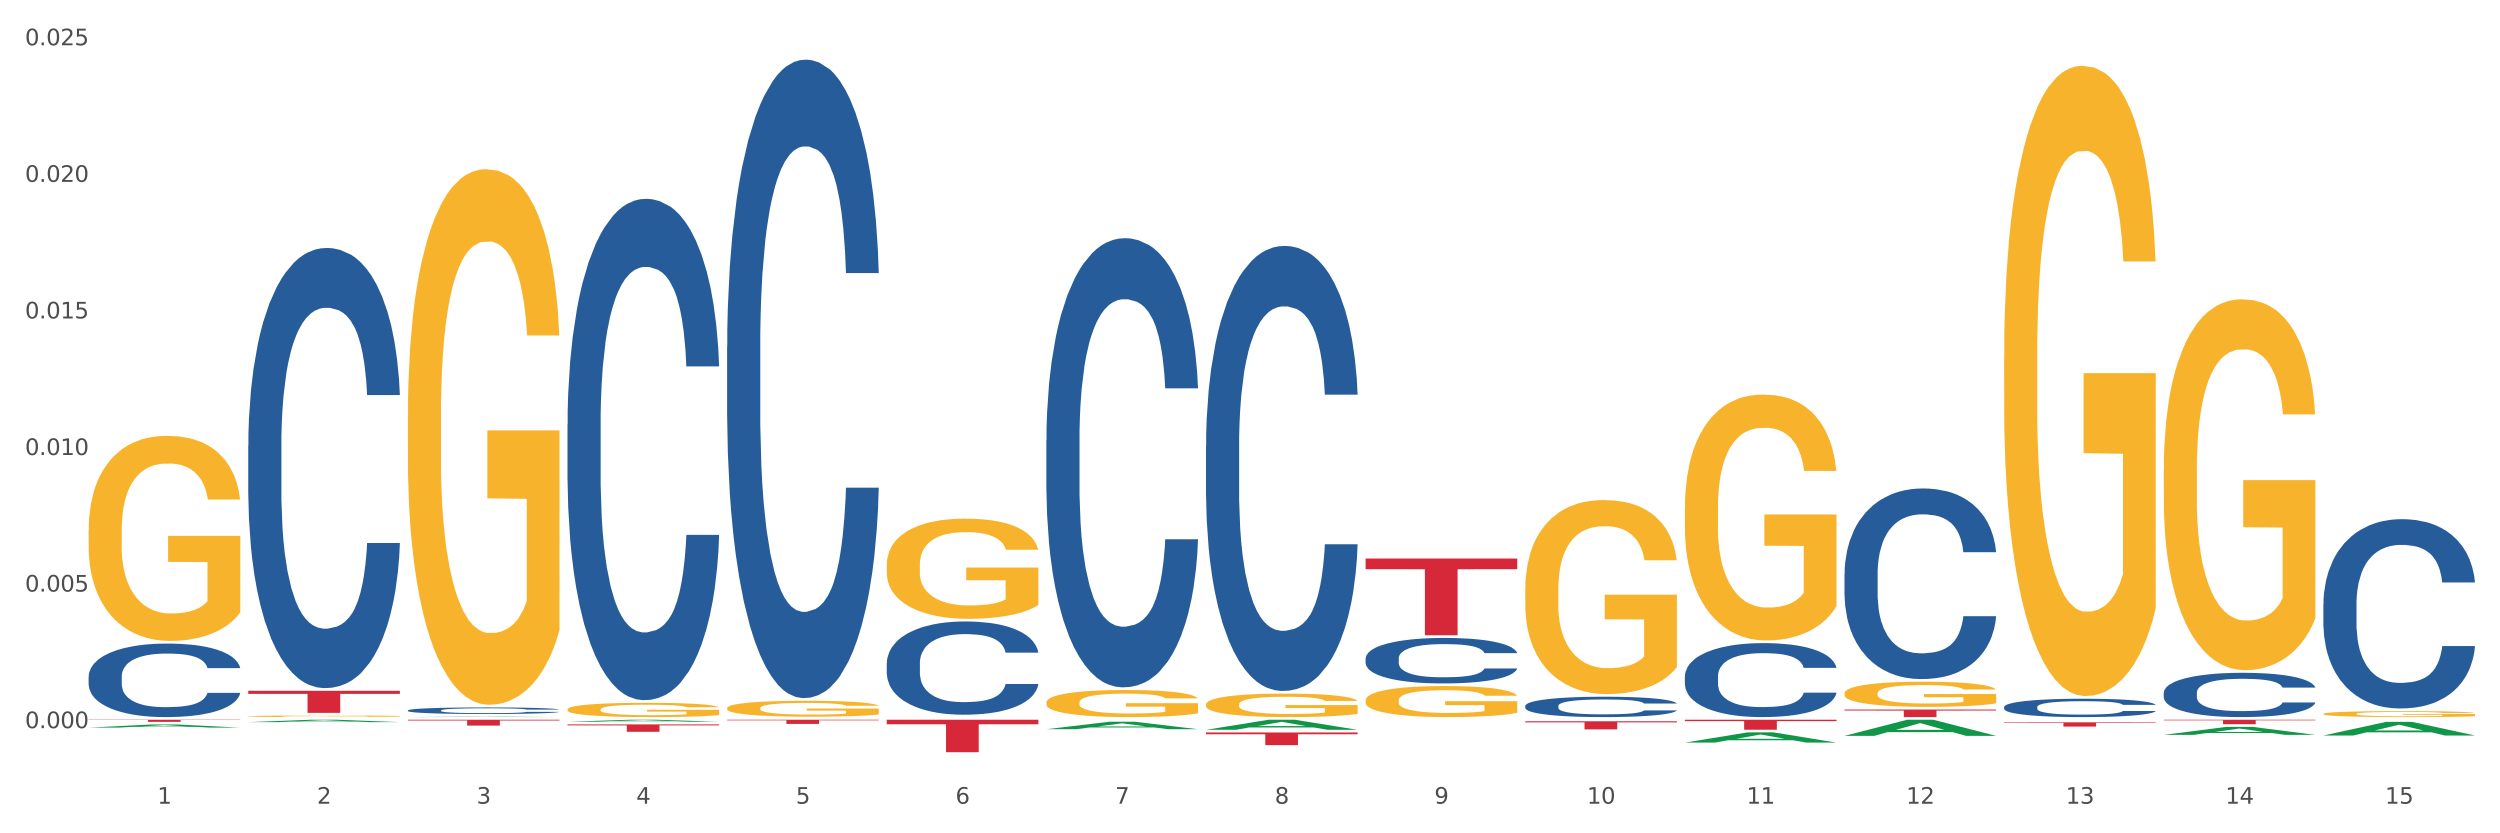 <?xml version="1.0" encoding="utf-8" standalone="no"?>
<!DOCTYPE svg PUBLIC "-//W3C//DTD SVG 1.1//EN"
  "http://www.w3.org/Graphics/SVG/1.1/DTD/svg11.dtd">
<svg xmlns:xlink="http://www.w3.org/1999/xlink" width="1080pt" height="360pt" viewBox="0 0 1080 360" xmlns="http://www.w3.org/2000/svg" version="1.1">
 <rect x="0" y="0" width="1080" height="360" fill="#333333" stroke="none"/>
 <defs>
  <style type="text/css">*{stroke-linejoin: round; stroke-linecap: butt}</style>
 </defs>
 <g id="figure_1">
  <g id="patch_1">
   <path d="M 0 360 
L 1080 360 
L 1080 0 
L 0 0 
z
" style="fill: #ffffff; stroke: #ffffff; stroke-linejoin: miter"/>
  </g>
  <g id="axes_1">
   <g id="matplotlib.axis_1">
    <g id="xtick_1">
     <g id="text_1">
      <!-- 1 -->
      <g style="fill: #4d4d4d" transform="translate(67.984 347.204) scale(0.096 -0.096)">
       <defs>
        <path id="DejaVuSans-31" d="M 794 531 
L 1825 531 
L 1825 4091 
L 703 3866 
L 703 4441 
L 1819 4666 
L 2450 4666 
L 2450 531 
L 3481 531 
L 3481 0 
L 794 0 
L 794 531 
z
" transform="scale(0.016)"/>
       </defs>
       <use xlink:href="#DejaVuSans-31"/>
      </g>
     </g>
    </g>
    <g id="xtick_2">
     <g id="text_2">
      <!-- 2 -->
      <g style="fill: #4d4d4d" transform="translate(136.942 347.204) scale(0.096 -0.096)">
       <defs>
        <path id="DejaVuSans-32" d="M 1228 531 
L 3431 531 
L 3431 0 
L 469 0 
L 469 531 
Q 828 903 1448 1529 
Q 2069 2156 2228 2338 
Q 2531 2678 2651 2914 
Q 2772 3150 2772 3378 
Q 2772 3750 2511 3984 
Q 2250 4219 1831 4219 
Q 1534 4219 1204 4116 
Q 875 4013 500 3803 
L 500 4441 
Q 881 4594 1212 4672 
Q 1544 4750 1819 4750 
Q 2544 4750 2975 4387 
Q 3406 4025 3406 3419 
Q 3406 3131 3298 2873 
Q 3191 2616 2906 2266 
Q 2828 2175 2409 1742 
Q 1991 1309 1228 531 
z
" transform="scale(0.016)"/>
       </defs>
       <use xlink:href="#DejaVuSans-32"/>
      </g>
     </g>
    </g>
    <g id="xtick_3">
     <g id="text_3">
      <!-- 3 -->
      <g style="fill: #4d4d4d" transform="translate(205.899 347.204) scale(0.096 -0.096)">
       <defs>
        <path id="DejaVuSans-33" d="M 2597 2516 
Q 3050 2419 3304 2112 
Q 3559 1806 3559 1356 
Q 3559 666 3084 287 
Q 2609 -91 1734 -91 
Q 1441 -91 1130 -33 
Q 819 25 488 141 
L 488 750 
Q 750 597 1062 519 
Q 1375 441 1716 441 
Q 2309 441 2620 675 
Q 2931 909 2931 1356 
Q 2931 1769 2642 2001 
Q 2353 2234 1838 2234 
L 1294 2234 
L 1294 2753 
L 1863 2753 
Q 2328 2753 2575 2939 
Q 2822 3125 2822 3475 
Q 2822 3834 2567 4026 
Q 2313 4219 1838 4219 
Q 1578 4219 1281 4162 
Q 984 4106 628 3988 
L 628 4550 
Q 988 4650 1302 4700 
Q 1616 4750 1894 4750 
Q 2613 4750 3031 4423 
Q 3450 4097 3450 3541 
Q 3450 3153 3228 2886 
Q 3006 2619 2597 2516 
z
" transform="scale(0.016)"/>
       </defs>
       <use xlink:href="#DejaVuSans-33"/>
      </g>
     </g>
    </g>
    <g id="xtick_4">
     <g id="text_4">
      <!-- 4 -->
      <g style="fill: #4d4d4d" transform="translate(274.857 347.204) scale(0.096 -0.096)">
       <defs>
        <path id="DejaVuSans-34" d="M 2419 4116 
L 825 1625 
L 2419 1625 
L 2419 4116 
z
M 2253 4666 
L 3047 4666 
L 3047 1625 
L 3713 1625 
L 3713 1100 
L 3047 1100 
L 3047 0 
L 2419 0 
L 2419 1100 
L 313 1100 
L 313 1709 
L 2253 4666 
z
" transform="scale(0.016)"/>
       </defs>
       <use xlink:href="#DejaVuSans-34"/>
      </g>
     </g>
    </g>
    <g id="xtick_5">
     <g id="text_5">
      <!-- 5 -->
      <g style="fill: #4d4d4d" transform="translate(343.815 347.204) scale(0.096 -0.096)">
       <defs>
        <path id="DejaVuSans-35" d="M 691 4666 
L 3169 4666 
L 3169 4134 
L 1269 4134 
L 1269 2991 
Q 1406 3038 1543 3061 
Q 1681 3084 1819 3084 
Q 2600 3084 3056 2656 
Q 3513 2228 3513 1497 
Q 3513 744 3044 326 
Q 2575 -91 1722 -91 
Q 1428 -91 1123 -41 
Q 819 9 494 109 
L 494 744 
Q 775 591 1075 516 
Q 1375 441 1709 441 
Q 2250 441 2565 725 
Q 2881 1009 2881 1497 
Q 2881 1984 2565 2268 
Q 2250 2553 1709 2553 
Q 1456 2553 1204 2497 
Q 953 2441 691 2322 
L 691 4666 
z
" transform="scale(0.016)"/>
       </defs>
       <use xlink:href="#DejaVuSans-35"/>
      </g>
     </g>
    </g>
    <g id="xtick_6">
     <g id="text_6">
      <!-- 6 -->
      <g style="fill: #4d4d4d" transform="translate(412.772 347.204) scale(0.096 -0.096)">
       <defs>
        <path id="DejaVuSans-36" d="M 2113 2584 
Q 1688 2584 1439 2293 
Q 1191 2003 1191 1497 
Q 1191 994 1439 701 
Q 1688 409 2113 409 
Q 2538 409 2786 701 
Q 3034 994 3034 1497 
Q 3034 2003 2786 2293 
Q 2538 2584 2113 2584 
z
M 3366 4563 
L 3366 3988 
Q 3128 4100 2886 4159 
Q 2644 4219 2406 4219 
Q 1781 4219 1451 3797 
Q 1122 3375 1075 2522 
Q 1259 2794 1537 2939 
Q 1816 3084 2150 3084 
Q 2853 3084 3261 2657 
Q 3669 2231 3669 1497 
Q 3669 778 3244 343 
Q 2819 -91 2113 -91 
Q 1303 -91 875 529 
Q 447 1150 447 2328 
Q 447 3434 972 4092 
Q 1497 4750 2381 4750 
Q 2619 4750 2861 4703 
Q 3103 4656 3366 4563 
z
" transform="scale(0.016)"/>
       </defs>
       <use xlink:href="#DejaVuSans-36"/>
      </g>
     </g>
    </g>
    <g id="xtick_7">
     <g id="text_7">
      <!-- 7 -->
      <g style="fill: #4d4d4d" transform="translate(481.73 347.204) scale(0.096 -0.096)">
       <defs>
        <path id="DejaVuSans-37" d="M 525 4666 
L 3525 4666 
L 3525 4397 
L 1831 0 
L 1172 0 
L 2766 4134 
L 525 4134 
L 525 4666 
z
" transform="scale(0.016)"/>
       </defs>
       <use xlink:href="#DejaVuSans-37"/>
      </g>
     </g>
    </g>
    <g id="xtick_8">
     <g id="text_8">
      <!-- 8 -->
      <g style="fill: #4d4d4d" transform="translate(550.688 347.204) scale(0.096 -0.096)">
       <defs>
        <path id="DejaVuSans-38" d="M 2034 2216 
Q 1584 2216 1326 1975 
Q 1069 1734 1069 1313 
Q 1069 891 1326 650 
Q 1584 409 2034 409 
Q 2484 409 2743 651 
Q 3003 894 3003 1313 
Q 3003 1734 2745 1975 
Q 2488 2216 2034 2216 
z
M 1403 2484 
Q 997 2584 770 2862 
Q 544 3141 544 3541 
Q 544 4100 942 4425 
Q 1341 4750 2034 4750 
Q 2731 4750 3128 4425 
Q 3525 4100 3525 3541 
Q 3525 3141 3298 2862 
Q 3072 2584 2669 2484 
Q 3125 2378 3379 2068 
Q 3634 1759 3634 1313 
Q 3634 634 3220 271 
Q 2806 -91 2034 -91 
Q 1263 -91 848 271 
Q 434 634 434 1313 
Q 434 1759 690 2068 
Q 947 2378 1403 2484 
z
M 1172 3481 
Q 1172 3119 1398 2916 
Q 1625 2713 2034 2713 
Q 2441 2713 2670 2916 
Q 2900 3119 2900 3481 
Q 2900 3844 2670 4047 
Q 2441 4250 2034 4250 
Q 1625 4250 1398 4047 
Q 1172 3844 1172 3481 
z
" transform="scale(0.016)"/>
       </defs>
       <use xlink:href="#DejaVuSans-38"/>
      </g>
     </g>
    </g>
    <g id="xtick_9">
     <g id="text_9">
      <!-- 9 -->
      <g style="fill: #4d4d4d" transform="translate(619.645 347.204) scale(0.096 -0.096)">
       <defs>
        <path id="DejaVuSans-39" d="M 703 97 
L 703 672 
Q 941 559 1184 500 
Q 1428 441 1663 441 
Q 2288 441 2617 861 
Q 2947 1281 2994 2138 
Q 2813 1869 2534 1725 
Q 2256 1581 1919 1581 
Q 1219 1581 811 2004 
Q 403 2428 403 3163 
Q 403 3881 828 4315 
Q 1253 4750 1959 4750 
Q 2769 4750 3195 4129 
Q 3622 3509 3622 2328 
Q 3622 1225 3098 567 
Q 2575 -91 1691 -91 
Q 1453 -91 1209 -44 
Q 966 3 703 97 
z
M 1959 2075 
Q 2384 2075 2632 2365 
Q 2881 2656 2881 3163 
Q 2881 3666 2632 3958 
Q 2384 4250 1959 4250 
Q 1534 4250 1286 3958 
Q 1038 3666 1038 3163 
Q 1038 2656 1286 2365 
Q 1534 2075 1959 2075 
z
" transform="scale(0.016)"/>
       </defs>
       <use xlink:href="#DejaVuSans-39"/>
      </g>
     </g>
    </g>
    <g id="xtick_10">
     <g id="text_10">
      <!-- 10 -->
      <g style="fill: #4d4d4d" transform="translate(685.549 347.204) scale(0.096 -0.096)">
       <defs>
        <path id="DejaVuSans-30" d="M 2034 4250 
Q 1547 4250 1301 3770 
Q 1056 3291 1056 2328 
Q 1056 1369 1301 889 
Q 1547 409 2034 409 
Q 2525 409 2770 889 
Q 3016 1369 3016 2328 
Q 3016 3291 2770 3770 
Q 2525 4250 2034 4250 
z
M 2034 4750 
Q 2819 4750 3233 4129 
Q 3647 3509 3647 2328 
Q 3647 1150 3233 529 
Q 2819 -91 2034 -91 
Q 1250 -91 836 529 
Q 422 1150 422 2328 
Q 422 3509 836 4129 
Q 1250 4750 2034 4750 
z
" transform="scale(0.016)"/>
       </defs>
       <use xlink:href="#DejaVuSans-31"/>
       <use xlink:href="#DejaVuSans-30" transform="translate(63.623 0)"/>
      </g>
     </g>
    </g>
    <g id="xtick_11">
     <g id="text_11">
      <!-- 11 -->
      <g style="fill: #4d4d4d" transform="translate(754.506 347.204) scale(0.096 -0.096)">
       <use xlink:href="#DejaVuSans-31"/>
       <use xlink:href="#DejaVuSans-31" transform="translate(63.623 0)"/>
      </g>
     </g>
    </g>
    <g id="xtick_12">
     <g id="text_12">
      <!-- 12 -->
      <g style="fill: #4d4d4d" transform="translate(823.464 347.204) scale(0.096 -0.096)">
       <use xlink:href="#DejaVuSans-31"/>
       <use xlink:href="#DejaVuSans-32" transform="translate(63.623 0)"/>
      </g>
     </g>
    </g>
    <g id="xtick_13">
     <g id="text_13">
      <!-- 13 -->
      <g style="fill: #4d4d4d" transform="translate(892.422 347.204) scale(0.096 -0.096)">
       <use xlink:href="#DejaVuSans-31"/>
       <use xlink:href="#DejaVuSans-33" transform="translate(63.623 0)"/>
      </g>
     </g>
    </g>
    <g id="xtick_14">
     <g id="text_14">
      <!-- 14 -->
      <g style="fill: #4d4d4d" transform="translate(961.379 347.204) scale(0.096 -0.096)">
       <use xlink:href="#DejaVuSans-31"/>
       <use xlink:href="#DejaVuSans-34" transform="translate(63.623 0)"/>
      </g>
     </g>
    </g>
    <g id="xtick_15">
     <g id="text_15">
      <!-- 15 -->
      <g style="fill: #4d4d4d" transform="translate(1030.337 347.204) scale(0.096 -0.096)">
       <use xlink:href="#DejaVuSans-31"/>
       <use xlink:href="#DejaVuSans-35" transform="translate(63.623 0)"/>
      </g>
     </g>
    </g>
    <g id="xtick_16"/>
    <g id="xtick_17"/>
    <g id="xtick_18"/>
    <g id="xtick_19"/>
    <g id="xtick_20"/>
    <g id="xtick_21"/>
    <g id="xtick_22"/>
    <g id="xtick_23"/>
    <g id="xtick_24"/>
    <g id="xtick_25"/>
    <g id="xtick_26"/>
    <g id="xtick_27"/>
    <g id="xtick_28"/>
    <g id="xtick_29"/>
   </g>
   <g id="matplotlib.axis_2">
    <g id="ytick_1">
     <g id="text_16">
      <!-- 0.000 -->
      <g style="fill: #4d4d4d" transform="translate(10.8 314.568) scale(0.096 -0.096)">
       <defs>
        <path id="DejaVuSans-2e" d="M 684 794 
L 1344 794 
L 1344 0 
L 684 0 
L 684 794 
z
" transform="scale(0.016)"/>
       </defs>
       <use xlink:href="#DejaVuSans-30"/>
       <use xlink:href="#DejaVuSans-2e" transform="translate(63.623 0)"/>
       <use xlink:href="#DejaVuSans-30" transform="translate(95.41 0)"/>
       <use xlink:href="#DejaVuSans-30" transform="translate(159.033 0)"/>
       <use xlink:href="#DejaVuSans-30" transform="translate(222.656 0)"/>
      </g>
     </g>
    </g>
    <g id="ytick_2">
     <g id="text_17">
      <!-- 0.005 -->
      <g style="fill: #4d4d4d" transform="translate(10.8 255.567) scale(0.096 -0.096)">
       <use xlink:href="#DejaVuSans-30"/>
       <use xlink:href="#DejaVuSans-2e" transform="translate(63.623 0)"/>
       <use xlink:href="#DejaVuSans-30" transform="translate(95.41 0)"/>
       <use xlink:href="#DejaVuSans-30" transform="translate(159.033 0)"/>
       <use xlink:href="#DejaVuSans-35" transform="translate(222.656 0)"/>
      </g>
     </g>
    </g>
    <g id="ytick_3">
     <g id="text_18">
      <!-- 0.010 -->
      <g style="fill: #4d4d4d" transform="translate(10.8 196.566) scale(0.096 -0.096)">
       <use xlink:href="#DejaVuSans-30"/>
       <use xlink:href="#DejaVuSans-2e" transform="translate(63.623 0)"/>
       <use xlink:href="#DejaVuSans-30" transform="translate(95.41 0)"/>
       <use xlink:href="#DejaVuSans-31" transform="translate(159.033 0)"/>
       <use xlink:href="#DejaVuSans-30" transform="translate(222.656 0)"/>
      </g>
     </g>
    </g>
    <g id="ytick_4">
     <g id="text_19">
      <!-- 0.015 -->
      <g style="fill: #4d4d4d" transform="translate(10.8 137.564) scale(0.096 -0.096)">
       <use xlink:href="#DejaVuSans-30"/>
       <use xlink:href="#DejaVuSans-2e" transform="translate(63.623 0)"/>
       <use xlink:href="#DejaVuSans-30" transform="translate(95.41 0)"/>
       <use xlink:href="#DejaVuSans-31" transform="translate(159.033 0)"/>
       <use xlink:href="#DejaVuSans-35" transform="translate(222.656 0)"/>
      </g>
     </g>
    </g>
    <g id="ytick_5">
     <g id="text_20">
      <!-- 0.020 -->
      <g style="fill: #4d4d4d" transform="translate(10.8 78.563) scale(0.096 -0.096)">
       <use xlink:href="#DejaVuSans-30"/>
       <use xlink:href="#DejaVuSans-2e" transform="translate(63.623 0)"/>
       <use xlink:href="#DejaVuSans-30" transform="translate(95.41 0)"/>
       <use xlink:href="#DejaVuSans-32" transform="translate(159.033 0)"/>
       <use xlink:href="#DejaVuSans-30" transform="translate(222.656 0)"/>
      </g>
     </g>
    </g>
    <g id="ytick_6">
     <g id="text_21">
      <!-- 0.025 -->
      <g style="fill: #4d4d4d" transform="translate(10.8 19.562) scale(0.096 -0.096)">
       <use xlink:href="#DejaVuSans-30"/>
       <use xlink:href="#DejaVuSans-2e" transform="translate(63.623 0)"/>
       <use xlink:href="#DejaVuSans-30" transform="translate(95.41 0)"/>
       <use xlink:href="#DejaVuSans-32" transform="translate(159.033 0)"/>
       <use xlink:href="#DejaVuSans-35" transform="translate(222.656 0)"/>
      </g>
     </g>
    </g>
    <g id="ytick_7"/>
    <g id="ytick_8"/>
    <g id="ytick_9"/>
    <g id="ytick_10"/>
    <g id="ytick_11"/>
   </g>
   <g id="PolyCollection_1">
    <path d="M 38.283 314.329 
L 38.351 314.327 
L 65.365 312.98 
L 76.576 312.979 
L 103.793 314.331 
L 90.826 314.331 
L 84.95 314.016 
L 57.058 314.016 
L 56.855 314.021 
L 51.182 314.331 
L 38.283 314.331 
L 38.283 314.329 
L 60.57 313.828 
L 81.438 313.827 
L 71.105 313.267 
L 70.97 313.264 
L 70.835 313.268 
L 60.502 313.827 
L 60.57 313.828 
L 38.283 314.329 
z
" clip-path="url(#p3af27bbece)" style="fill: #109648"/>
    <path d="M 727.86 310.921 
L 793.369 310.921 
L 793.369 311.521 
L 767.6 311.525 
L 767.6 315.238 
L 753.474 315.238 
L 753.474 311.525 
L 727.86 311.521 
L 727.86 310.925 
L 727.86 310.921 
z
" clip-path="url(#p3af27bbece)" style="fill: #d62839"/>
    <path d="M 658.902 311.578 
L 724.412 311.578 
L 724.412 312.068 
L 698.642 312.071 
L 698.642 315.1 
L 684.516 315.1 
L 684.516 312.071 
L 658.902 312.068 
L 658.902 311.581 
L 658.902 311.578 
z
" clip-path="url(#p3af27bbece)" style="fill: #d62839"/>
    <path d="M 589.944 241.276 
L 655.454 241.276 
L 655.454 245.886 
L 629.685 245.917 
L 629.685 274.448 
L 615.558 274.448 
L 615.558 245.917 
L 589.944 245.886 
L 589.944 241.307 
L 589.944 241.276 
z
" clip-path="url(#p3af27bbece)" style="fill: #d62839"/>
    <path d="M 520.987 316.429 
L 586.496 316.429 
L 586.496 317.191 
L 560.727 317.196 
L 560.727 321.909 
L 546.601 321.909 
L 546.601 317.196 
L 520.987 317.191 
L 520.987 316.434 
L 520.987 316.429 
z
" clip-path="url(#p3af27bbece)" style="fill: #d62839"/>
    <path d="M 383.071 310.921 
L 448.581 310.921 
L 448.581 312.87 
L 422.812 312.884 
L 422.812 324.95 
L 408.685 324.95 
L 408.685 312.884 
L 383.071 312.87 
L 383.071 310.934 
L 383.071 310.921 
z
" clip-path="url(#p3af27bbece)" style="fill: #d62839"/>
    <path d="M 245.156 312.932 
L 310.666 312.932 
L 310.666 313.377 
L 284.897 313.38 
L 284.897 316.128 
L 270.77 316.128 
L 270.77 313.38 
L 245.156 313.377 
L 245.156 312.935 
L 245.156 312.932 
z
" clip-path="url(#p3af27bbece)" style="fill: #d62839"/>
    <path d="M 796.817 306.508 
L 862.327 306.508 
L 862.327 306.963 
L 836.558 306.966 
L 836.558 309.78 
L 822.431 309.78 
L 822.431 306.966 
L 796.817 306.963 
L 796.817 306.511 
L 796.817 306.508 
z
" clip-path="url(#p3af27bbece)" style="fill: #d62839"/>
    <path d="M 176.198 310.921 
L 241.708 310.921 
L 241.708 311.275 
L 215.939 311.277 
L 215.939 313.466 
L 201.812 313.466 
L 201.812 311.277 
L 176.198 311.275 
L 176.198 310.923 
L 176.198 310.921 
z
" clip-path="url(#p3af27bbece)" style="fill: #d62839"/>
    <path d="M 38.283 310.921 
L 103.793 310.921 
L 103.793 311.048 
L 78.024 311.049 
L 78.024 311.838 
L 63.897 311.838 
L 63.897 311.049 
L 38.283 311.048 
L 38.283 310.922 
L 38.283 310.921 
z
" clip-path="url(#p3af27bbece)" style="fill: #d62839"/>
    <path d="M 1003.69 308.394 
L 1003.768 308.391 
L 1003.768 308.307 
L 1003.922 308.234 
L 1004.696 308.057 
L 1005.856 307.911 
L 1006.707 307.834 
L 1007.557 307.77 
L 1008.563 307.706 
L 1009.8 307.641 
L 1012.043 307.544 
L 1013.435 307.495 
L 1015.137 307.443 
L 1018.231 307.367 
L 1020.474 307.325 
L 1022.794 307.29 
L 1026.584 307.247 
L 1029.059 307.229 
L 1031.688 307.214 
L 1034.86 307.205 
L 1037.257 307.203 
L 1042.517 307.21 
L 1047.002 307.231 
L 1049.168 307.247 
L 1051.952 307.276 
L 1053.422 307.294 
L 1055.82 307.332 
L 1058.295 307.382 
L 1059.996 307.424 
L 1062.548 307.504 
L 1064.482 307.584 
L 1066.261 307.683 
L 1067.189 307.751 
L 1067.885 307.815 
L 1068.504 307.888 
L 1069.123 308.003 
L 1055.201 308.003 
L 1054.659 307.921 
L 1053.809 307.843 
L 1052.571 307.768 
L 1051.488 307.721 
L 1049.632 307.662 
L 1047.931 307.624 
L 1046.152 307.596 
L 1043.986 307.572 
L 1042.285 307.56 
L 1039.887 307.551 
L 1035.169 307.553 
L 1031.998 307.572 
L 1029.832 307.596 
L 1028.44 307.617 
L 1027.203 307.641 
L 1025.81 307.673 
L 1024.186 307.723 
L 1023.026 307.768 
L 1021.866 307.824 
L 1020.938 307.881 
L 1020.087 307.947 
L 1019.391 308.017 
L 1018.85 308.09 
L 1018.385 308.18 
L 1017.999 308.328 
L 1017.999 308.65 
L 1018.153 308.723 
L 1018.54 308.82 
L 1019.004 308.893 
L 1019.778 308.98 
L 1020.474 309.039 
L 1021.789 309.124 
L 1023.258 309.194 
L 1024.418 309.239 
L 1025.578 309.277 
L 1027.589 309.328 
L 1029.832 309.371 
L 1031.766 309.397 
L 1034.396 309.42 
L 1036.174 309.43 
L 1037.721 309.434 
L 1041.511 309.434 
L 1044.218 309.427 
L 1047.235 309.411 
L 1049.555 309.39 
L 1051.488 309.364 
L 1053.654 309.321 
L 1055.046 309.281 
L 1055.046 308.789 
L 1038.031 308.787 
L 1038.031 308.46 
L 1069.2 308.46 
L 1069.2 309.42 
L 1067.885 309.47 
L 1066.416 309.514 
L 1064.869 309.554 
L 1062.548 309.604 
L 1059.764 309.651 
L 1057.289 309.684 
L 1054.659 309.712 
L 1051.566 309.738 
L 1047.544 309.761 
L 1045.069 309.771 
L 1041.975 309.778 
L 1038.34 309.78 
L 1035.169 309.776 
L 1032.075 309.764 
L 1028.827 309.743 
L 1025.656 309.712 
L 1023.258 309.681 
L 1020.86 309.644 
L 1018.308 309.594 
L 1016.297 309.547 
L 1014.75 309.505 
L 1013.049 309.451 
L 1011.193 309.38 
L 1009.8 309.317 
L 1008.563 309.251 
L 1007.248 309.166 
L 1006.32 309.093 
L 1005.392 309.001 
L 1004.85 308.933 
L 1004.232 308.827 
L 1003.768 308.679 
L 1003.69 308.394 
z
" clip-path="url(#p3af27bbece)" style="fill: #f7b32b"/>
    <path d="M 934.733 203.323 
L 934.81 203.177 
L 934.81 197.909 
L 934.965 193.373 
L 935.738 182.398 
L 936.898 173.325 
L 937.749 168.496 
L 938.6 164.545 
L 939.605 160.595 
L 940.843 156.497 
L 943.086 150.498 
L 944.478 147.425 
L 946.179 144.206 
L 949.273 139.523 
L 951.516 136.889 
L 953.836 134.694 
L 957.626 132.06 
L 960.101 130.89 
L 962.731 130.012 
L 965.902 129.426 
L 968.3 129.28 
L 973.559 129.719 
L 978.045 131.036 
L 980.21 132.06 
L 982.995 133.816 
L 984.464 134.987 
L 986.862 137.328 
L 989.337 140.401 
L 991.038 143.035 
L 993.591 148.01 
L 995.524 152.985 
L 997.303 159.131 
L 998.231 163.375 
L 998.928 167.326 
L 999.546 171.862 
L 1000.165 179.032 
L 986.243 179.032 
L 985.702 173.911 
L 984.851 169.082 
L 983.614 164.399 
L 982.531 161.473 
L 980.674 157.814 
L 978.973 155.473 
L 977.194 153.717 
L 975.028 152.254 
L 973.327 151.522 
L 970.929 150.937 
L 966.211 151.083 
L 963.04 152.254 
L 960.875 153.717 
L 959.482 155.034 
L 958.245 156.497 
L 956.853 158.546 
L 955.229 161.619 
L 954.068 164.399 
L 952.908 167.911 
L 951.98 171.423 
L 951.129 175.52 
L 950.433 179.91 
L 949.892 184.446 
L 949.428 190.007 
L 949.041 199.226 
L 949.041 219.273 
L 949.196 223.809 
L 949.582 229.809 
L 950.047 234.345 
L 950.82 239.759 
L 951.516 243.417 
L 952.831 248.685 
L 954.3 253.075 
L 955.461 255.855 
L 956.621 258.197 
L 958.632 261.416 
L 960.875 264.05 
L 962.808 265.66 
L 965.438 267.123 
L 967.217 267.708 
L 968.764 268.001 
L 972.553 268.001 
L 975.26 267.562 
L 978.277 266.538 
L 980.597 265.221 
L 982.531 263.611 
L 984.696 260.977 
L 986.089 258.489 
L 986.089 227.906 
L 969.073 227.76 
L 969.073 207.42 
L 1000.242 207.42 
L 1000.242 267.123 
L 998.928 270.196 
L 997.458 272.976 
L 995.911 275.464 
L 993.591 278.537 
L 990.806 281.463 
L 988.331 283.512 
L 985.702 285.268 
L 982.608 286.877 
L 978.586 288.341 
L 976.111 288.926 
L 973.017 289.365 
L 969.382 289.511 
L 966.211 289.219 
L 963.118 288.487 
L 959.869 287.17 
L 956.698 285.268 
L 954.3 283.366 
L 951.903 281.024 
L 949.35 277.951 
L 947.34 275.025 
L 945.793 272.391 
L 944.091 269.025 
L 942.235 264.635 
L 940.843 260.684 
L 939.605 256.587 
L 938.29 251.319 
L 937.362 246.783 
L 936.434 241.076 
L 935.893 236.833 
L 935.274 230.248 
L 934.81 221.029 
L 934.733 203.323 
z
" clip-path="url(#p3af27bbece)" style="fill: #f7b32b"/>
    <path d="M 865.775 154.239 
L 865.852 153.99 
L 865.852 145.038 
L 866.007 137.329 
L 866.78 118.679 
L 867.941 103.261 
L 868.791 95.055 
L 869.642 88.341 
L 870.648 81.627 
L 871.885 74.664 
L 874.128 64.468 
L 875.52 59.246 
L 877.222 53.775 
L 880.315 45.818 
L 882.558 41.342 
L 884.879 37.612 
L 888.669 33.136 
L 891.144 31.146 
L 893.773 29.654 
L 896.944 28.66 
L 899.342 28.411 
L 904.601 29.157 
L 909.087 31.395 
L 911.253 33.136 
L 914.037 36.12 
L 915.507 38.109 
L 917.904 42.088 
L 920.379 47.31 
L 922.081 51.786 
L 924.633 60.241 
L 926.567 68.696 
L 928.346 79.14 
L 929.274 86.352 
L 929.97 93.066 
L 930.589 100.775 
L 931.207 112.959 
L 917.286 112.959 
L 916.744 104.256 
L 915.893 96.05 
L 914.656 88.092 
L 913.573 83.119 
L 911.717 76.902 
L 910.015 72.923 
L 908.236 69.939 
L 906.071 67.452 
L 904.369 66.209 
L 901.972 65.214 
L 897.254 65.463 
L 894.083 67.452 
L 891.917 69.939 
L 890.525 72.177 
L 889.287 74.664 
L 887.895 78.145 
L 886.271 83.367 
L 885.111 88.092 
L 883.951 94.06 
L 883.022 100.029 
L 882.172 106.991 
L 881.476 114.452 
L 880.934 122.16 
L 880.47 131.61 
L 880.083 147.276 
L 880.083 181.344 
L 880.238 189.053 
L 880.625 199.249 
L 881.089 206.958 
L 881.862 216.158 
L 882.558 222.375 
L 883.873 231.327 
L 885.343 238.788 
L 886.503 243.512 
L 887.663 247.491 
L 889.674 252.962 
L 891.917 257.438 
L 893.851 260.173 
L 896.48 262.66 
L 898.259 263.655 
L 899.806 264.152 
L 903.596 264.152 
L 906.303 263.406 
L 909.319 261.665 
L 911.639 259.427 
L 913.573 256.692 
L 915.739 252.216 
L 917.131 247.989 
L 917.131 196.016 
L 900.115 195.767 
L 900.115 161.202 
L 931.285 161.202 
L 931.285 262.66 
L 929.97 267.882 
L 928.5 272.607 
L 926.953 276.834 
L 924.633 282.057 
L 921.849 287.03 
L 919.374 290.511 
L 916.744 293.496 
L 913.65 296.231 
L 909.629 298.718 
L 907.154 299.712 
L 904.06 300.458 
L 900.425 300.707 
L 897.254 300.21 
L 894.16 298.966 
L 890.911 296.728 
L 887.74 293.496 
L 885.343 290.263 
L 882.945 286.284 
L 880.393 281.062 
L 878.382 276.088 
L 876.835 271.612 
L 875.133 265.893 
L 873.277 258.433 
L 871.885 251.719 
L 870.648 244.756 
L 869.333 235.804 
L 868.405 228.095 
L 867.476 218.397 
L 866.935 211.185 
L 866.316 199.995 
L 865.852 184.328 
L 865.775 154.239 
z
" clip-path="url(#p3af27bbece)" style="fill: #f7b32b"/>
    <path d="M 796.817 299.521 
L 796.895 299.511 
L 796.895 299.153 
L 797.049 298.846 
L 797.823 298.101 
L 798.983 297.486 
L 799.834 297.158 
L 800.684 296.89 
L 801.69 296.622 
L 802.927 296.344 
L 805.17 295.937 
L 806.563 295.729 
L 808.264 295.51 
L 811.358 295.193 
L 813.601 295.014 
L 815.921 294.865 
L 819.711 294.686 
L 822.186 294.607 
L 824.816 294.547 
L 827.987 294.508 
L 830.384 294.498 
L 835.644 294.527 
L 840.129 294.617 
L 842.295 294.686 
L 845.079 294.805 
L 846.549 294.885 
L 848.947 295.044 
L 851.422 295.252 
L 853.123 295.431 
L 855.676 295.768 
L 857.609 296.106 
L 859.388 296.523 
L 860.316 296.811 
L 861.012 297.079 
L 861.631 297.386 
L 862.25 297.873 
L 848.328 297.873 
L 847.786 297.525 
L 846.936 297.198 
L 845.698 296.88 
L 844.615 296.682 
L 842.759 296.433 
L 841.058 296.275 
L 839.279 296.156 
L 837.113 296.056 
L 835.412 296.007 
L 833.014 295.967 
L 828.296 295.977 
L 825.125 296.056 
L 822.959 296.156 
L 821.567 296.245 
L 820.33 296.344 
L 818.937 296.483 
L 817.313 296.692 
L 816.153 296.88 
L 814.993 297.118 
L 814.065 297.357 
L 813.214 297.635 
L 812.518 297.932 
L 811.977 298.24 
L 811.512 298.617 
L 811.126 299.243 
L 811.126 300.603 
L 811.28 300.911 
L 811.667 301.318 
L 812.131 301.625 
L 812.905 301.993 
L 813.601 302.241 
L 814.916 302.598 
L 816.385 302.896 
L 817.545 303.085 
L 818.705 303.243 
L 820.716 303.462 
L 822.959 303.64 
L 824.893 303.75 
L 827.523 303.849 
L 829.301 303.889 
L 830.848 303.908 
L 834.638 303.908 
L 837.345 303.879 
L 840.362 303.809 
L 842.682 303.72 
L 844.615 303.611 
L 846.781 303.432 
L 848.173 303.263 
L 848.173 301.188 
L 831.158 301.179 
L 831.158 299.799 
L 862.327 299.799 
L 862.327 303.849 
L 861.012 304.057 
L 859.543 304.246 
L 857.996 304.415 
L 855.676 304.623 
L 852.891 304.822 
L 850.416 304.961 
L 847.786 305.08 
L 844.693 305.189 
L 840.671 305.288 
L 838.196 305.328 
L 835.102 305.358 
L 831.467 305.368 
L 828.296 305.348 
L 825.202 305.298 
L 821.954 305.209 
L 818.783 305.08 
L 816.385 304.951 
L 813.987 304.792 
L 811.435 304.584 
L 809.424 304.385 
L 807.877 304.206 
L 806.176 303.978 
L 804.32 303.68 
L 802.927 303.412 
L 801.69 303.134 
L 800.375 302.777 
L 799.447 302.469 
L 798.519 302.082 
L 797.977 301.794 
L 797.359 301.347 
L 796.895 300.722 
L 796.817 299.521 
z
" clip-path="url(#p3af27bbece)" style="fill: #f7b32b"/>
    <path d="M 727.86 219.542 
L 727.937 219.445 
L 727.937 215.953 
L 728.092 212.945 
L 728.865 205.669 
L 730.025 199.654 
L 730.876 196.452 
L 731.727 193.833 
L 732.732 191.213 
L 733.97 188.497 
L 736.213 184.519 
L 737.605 182.482 
L 739.306 180.347 
L 742.4 177.243 
L 744.643 175.497 
L 746.963 174.041 
L 750.753 172.295 
L 753.228 171.519 
L 755.858 170.937 
L 759.029 170.549 
L 761.427 170.452 
L 766.686 170.743 
L 771.172 171.616 
L 773.337 172.295 
L 776.122 173.459 
L 777.591 174.235 
L 779.989 175.788 
L 782.464 177.825 
L 784.166 179.571 
L 786.718 182.87 
L 788.651 186.168 
L 790.43 190.243 
L 791.358 193.057 
L 792.055 195.676 
L 792.673 198.684 
L 793.292 203.437 
L 779.37 203.437 
L 778.829 200.042 
L 777.978 196.84 
L 776.741 193.736 
L 775.658 191.795 
L 773.802 189.37 
L 772.1 187.818 
L 770.321 186.654 
L 768.155 185.683 
L 766.454 185.198 
L 764.056 184.81 
L 759.338 184.907 
L 756.167 185.683 
L 754.002 186.654 
L 752.609 187.527 
L 751.372 188.497 
L 749.98 189.855 
L 748.356 191.892 
L 747.195 193.736 
L 746.035 196.064 
L 745.107 198.393 
L 744.256 201.109 
L 743.56 204.02 
L 743.019 207.027 
L 742.555 210.714 
L 742.168 216.826 
L 742.168 230.117 
L 742.323 233.125 
L 742.71 237.102 
L 743.174 240.11 
L 743.947 243.699 
L 744.643 246.125 
L 745.958 249.617 
L 747.427 252.528 
L 748.588 254.371 
L 749.748 255.924 
L 751.759 258.058 
L 754.002 259.804 
L 755.935 260.871 
L 758.565 261.842 
L 760.344 262.23 
L 761.891 262.424 
L 765.68 262.424 
L 768.387 262.133 
L 771.404 261.454 
L 773.724 260.58 
L 775.658 259.513 
L 777.823 257.767 
L 779.216 256.118 
L 779.216 235.841 
L 762.2 235.744 
L 762.2 222.259 
L 793.369 222.259 
L 793.369 261.842 
L 792.055 263.879 
L 790.585 265.722 
L 789.038 267.372 
L 786.718 269.409 
L 783.933 271.349 
L 781.458 272.708 
L 778.829 273.872 
L 775.735 274.939 
L 771.713 275.909 
L 769.238 276.297 
L 766.145 276.588 
L 762.509 276.685 
L 759.338 276.491 
L 756.245 276.006 
L 752.996 275.133 
L 749.825 273.872 
L 747.427 272.61 
L 745.03 271.058 
L 742.477 269.021 
L 740.467 267.081 
L 738.92 265.334 
L 737.218 263.103 
L 735.362 260.192 
L 733.97 257.573 
L 732.732 254.856 
L 731.417 251.364 
L 730.489 248.356 
L 729.561 244.573 
L 729.02 241.759 
L 728.401 237.393 
L 727.937 231.281 
L 727.86 219.542 
z
" clip-path="url(#p3af27bbece)" style="fill: #f7b32b"/>
    <path d="M 107.241 298.421 
L 172.75 298.421 
L 172.75 299.748 
L 146.981 299.757 
L 146.981 307.968 
L 132.855 307.968 
L 132.855 299.757 
L 107.241 299.748 
L 107.241 298.43 
L 107.241 298.421 
z
" clip-path="url(#p3af27bbece)" style="fill: #d62839"/>
    <path d="M 865.775 312.035 
L 931.285 312.035 
L 931.285 312.292 
L 905.515 312.293 
L 905.515 313.886 
L 891.389 313.886 
L 891.389 312.293 
L 865.775 312.292 
L 865.775 312.036 
L 865.775 312.035 
z
" clip-path="url(#p3af27bbece)" style="fill: #d62839"/>
    <path d="M 934.733 310.921 
L 1000.242 310.921 
L 1000.242 311.191 
L 974.473 311.192 
L 974.473 312.862 
L 960.347 312.862 
L 960.347 311.192 
L 934.733 311.191 
L 934.733 310.923 
L 934.733 310.921 
z
" clip-path="url(#p3af27bbece)" style="fill: #d62839"/>
    <path d="M 38.283 229.225 
L 38.36 229.144 
L 38.36 226.232 
L 38.515 223.723 
L 39.288 217.655 
L 40.449 212.638 
L 41.299 209.968 
L 42.15 207.783 
L 43.156 205.598 
L 44.393 203.333 
L 46.636 200.015 
L 48.028 198.316 
L 49.73 196.536 
L 52.824 193.947 
L 55.066 192.49 
L 57.387 191.277 
L 61.177 189.82 
L 63.652 189.173 
L 66.281 188.687 
L 69.452 188.364 
L 71.85 188.283 
L 77.109 188.525 
L 81.595 189.254 
L 83.761 189.82 
L 86.545 190.791 
L 88.015 191.438 
L 90.412 192.733 
L 92.887 194.432 
L 94.589 195.889 
L 97.141 198.64 
L 99.075 201.391 
L 100.854 204.789 
L 101.782 207.136 
L 102.478 209.32 
L 103.097 211.829 
L 103.715 215.794 
L 89.794 215.794 
L 89.252 212.962 
L 88.401 210.291 
L 87.164 207.702 
L 86.081 206.084 
L 84.225 204.061 
L 82.523 202.766 
L 80.744 201.795 
L 78.579 200.986 
L 76.877 200.582 
L 74.48 200.258 
L 69.762 200.339 
L 66.591 200.986 
L 64.425 201.795 
L 63.033 202.524 
L 61.795 203.333 
L 60.403 204.466 
L 58.779 206.165 
L 57.619 207.702 
L 56.459 209.644 
L 55.531 211.586 
L 54.68 213.852 
L 53.984 216.279 
L 53.442 218.787 
L 52.978 221.862 
L 52.592 226.96 
L 52.592 238.045 
L 52.746 240.553 
L 53.133 243.871 
L 53.597 246.379 
L 54.37 249.373 
L 55.066 251.396 
L 56.381 254.309 
L 57.851 256.736 
L 59.011 258.274 
L 60.171 259.568 
L 62.182 261.348 
L 64.425 262.805 
L 66.359 263.695 
L 68.988 264.504 
L 70.767 264.828 
L 72.314 264.99 
L 76.104 264.99 
L 78.811 264.747 
L 81.827 264.18 
L 84.148 263.452 
L 86.081 262.562 
L 88.247 261.106 
L 89.639 259.73 
L 89.639 242.819 
L 72.623 242.738 
L 72.623 231.491 
L 103.793 231.491 
L 103.793 264.504 
L 102.478 266.203 
L 101.008 267.741 
L 99.462 269.116 
L 97.141 270.815 
L 94.357 272.434 
L 91.882 273.566 
L 89.252 274.537 
L 86.159 275.427 
L 82.137 276.237 
L 79.662 276.56 
L 76.568 276.803 
L 72.933 276.884 
L 69.762 276.722 
L 66.668 276.318 
L 63.42 275.589 
L 60.248 274.537 
L 57.851 273.486 
L 55.453 272.191 
L 52.901 270.492 
L 50.89 268.873 
L 49.343 267.417 
L 47.642 265.556 
L 45.785 263.129 
L 44.393 260.944 
L 43.156 258.678 
L 41.841 255.765 
L 40.913 253.257 
L 39.985 250.101 
L 39.443 247.755 
L 38.824 244.114 
L 38.36 239.016 
L 38.283 229.225 
z
" clip-path="url(#p3af27bbece)" style="fill: #f7b32b"/>
    <path d="M 38.283 292.293 
L 38.36 292.264 
L 38.36 291.452 
L 38.593 290.35 
L 39.445 288.32 
L 40.529 286.783 
L 42.387 284.985 
L 43.394 284.231 
L 44.71 283.39 
L 47.42 282.027 
L 50.518 280.867 
L 52.686 280.229 
L 54.312 279.823 
L 57.951 279.098 
L 60.042 278.779 
L 62.21 278.518 
L 64.069 278.344 
L 67.166 278.141 
L 69.644 278.054 
L 72.509 278.025 
L 74.91 278.054 
L 78.084 278.17 
L 82.731 278.518 
L 84.512 278.721 
L 86.912 279.069 
L 89.39 279.533 
L 91.403 279.997 
L 93.726 280.664 
L 96.127 281.534 
L 98.45 282.636 
L 100.076 283.651 
L 101.392 284.724 
L 102.554 286.029 
L 103.406 287.45 
L 103.793 288.639 
L 89.622 288.639 
L 89.235 287.566 
L 88.461 286.406 
L 87.686 285.623 
L 86.835 284.985 
L 85.518 284.26 
L 84.357 283.796 
L 82.421 283.245 
L 80.64 282.897 
L 79.169 282.694 
L 77.388 282.52 
L 73.593 282.346 
L 70.883 282.346 
L 69.179 282.404 
L 67.089 282.549 
L 65.308 282.752 
L 63.217 283.1 
L 61.591 283.477 
L 59.965 283.97 
L 59.036 284.318 
L 57.642 284.956 
L 56.712 285.478 
L 55.474 286.377 
L 54.777 287.015 
L 53.538 288.668 
L 52.996 289.886 
L 52.763 290.727 
L 52.608 291.655 
L 52.608 296.179 
L 53.073 298.209 
L 53.46 299.079 
L 54.08 300.065 
L 55.241 301.341 
L 56.945 302.588 
L 58.726 303.487 
L 60.197 304.038 
L 61.591 304.444 
L 62.985 304.763 
L 64.688 305.053 
L 66.082 305.227 
L 68.173 305.401 
L 70.651 305.488 
L 72.587 305.488 
L 76.536 305.343 
L 78.317 305.198 
L 80.02 304.995 
L 81.879 304.676 
L 83.35 304.328 
L 84.202 304.067 
L 85.596 303.516 
L 86.68 302.936 
L 87.609 302.269 
L 88.228 301.689 
L 88.925 300.819 
L 89.467 299.833 
L 89.622 299.311 
L 103.793 299.311 
L 103.483 300.355 
L 102.941 301.37 
L 101.857 302.733 
L 101.005 303.516 
L 99.689 304.473 
L 98.295 305.285 
L 96.359 306.184 
L 94.578 306.851 
L 92.72 307.431 
L 90.706 307.953 
L 87.067 308.678 
L 85.75 308.881 
L 82.963 309.229 
L 80.795 309.432 
L 77.62 309.635 
L 74.368 309.751 
L 70.96 309.78 
L 67.94 309.722 
L 64.611 309.548 
L 62.52 309.374 
L 60.197 309.113 
L 57.487 308.707 
L 54.931 308.214 
L 52.531 307.634 
L 50.285 306.967 
L 48.195 306.213 
L 45.484 304.966 
L 43.471 303.748 
L 42 302.617 
L 40.993 301.66 
L 39.987 300.442 
L 39.445 299.601 
L 38.593 297.571 
L 38.283 295.686 
L 38.283 292.293 
z
" clip-path="url(#p3af27bbece)" style="fill: #255c99"/>
    <path d="M 107.241 192.559 
L 107.318 192.385 
L 107.318 187.522 
L 107.55 180.923 
L 108.402 168.766 
L 109.486 159.562 
L 111.345 148.794 
L 112.351 144.279 
L 113.668 139.243 
L 116.378 131.08 
L 119.475 124.134 
L 121.644 120.313 
L 123.27 117.882 
L 126.909 113.54 
L 129 111.629 
L 131.168 110.066 
L 133.026 109.024 
L 136.124 107.809 
L 138.602 107.288 
L 141.467 107.114 
L 143.867 107.288 
L 147.042 107.982 
L 151.688 110.066 
L 153.469 111.282 
L 155.87 113.366 
L 158.348 116.145 
L 160.361 118.924 
L 162.684 122.918 
L 165.084 128.128 
L 167.407 134.727 
L 169.034 140.806 
L 170.35 147.231 
L 171.511 155.046 
L 172.363 163.556 
L 172.75 170.677 
L 158.58 170.677 
L 158.193 164.251 
L 157.418 157.304 
L 156.644 152.615 
L 155.792 148.794 
L 154.476 144.453 
L 153.314 141.674 
L 151.378 138.374 
L 149.597 136.29 
L 148.126 135.075 
L 146.345 134.033 
L 142.551 132.991 
L 139.841 132.991 
L 138.137 133.338 
L 136.046 134.206 
L 134.265 135.422 
L 132.175 137.506 
L 130.549 139.764 
L 128.922 142.716 
L 127.993 144.8 
L 126.599 148.621 
L 125.67 151.747 
L 124.431 157.131 
L 123.734 160.951 
L 122.495 170.85 
L 121.953 178.144 
L 121.721 183.181 
L 121.566 188.738 
L 121.566 215.83 
L 122.031 227.987 
L 122.418 233.197 
L 123.037 239.102 
L 124.199 246.743 
L 125.902 254.211 
L 127.683 259.595 
L 129.155 262.894 
L 130.549 265.326 
L 131.942 267.236 
L 133.646 268.973 
L 135.04 270.015 
L 137.13 271.057 
L 139.608 271.578 
L 141.544 271.578 
L 145.493 270.709 
L 147.274 269.841 
L 148.978 268.625 
L 150.836 266.715 
L 152.308 264.631 
L 153.159 263.068 
L 154.553 259.768 
L 155.637 256.295 
L 156.567 252.301 
L 157.186 248.827 
L 157.883 243.617 
L 158.425 237.712 
L 158.58 234.586 
L 172.75 234.586 
L 172.441 240.839 
L 171.899 246.917 
L 170.815 255.079 
L 169.963 259.768 
L 168.646 265.499 
L 167.253 270.362 
L 165.317 275.746 
L 163.536 279.74 
L 161.677 283.214 
L 159.664 286.34 
L 156.025 290.681 
L 154.708 291.897 
L 151.92 293.981 
L 149.752 295.197 
L 146.577 296.412 
L 143.325 297.107 
L 139.918 297.281 
L 136.898 296.933 
L 133.568 295.891 
L 131.478 294.849 
L 129.155 293.286 
L 126.444 290.855 
L 123.889 287.903 
L 121.489 284.429 
L 119.243 280.435 
L 117.152 275.919 
L 114.442 268.452 
L 112.429 261.158 
L 110.958 254.385 
L 109.951 248.654 
L 108.944 241.36 
L 108.402 236.323 
L 107.55 224.166 
L 107.241 212.878 
L 107.241 192.559 
z
" clip-path="url(#p3af27bbece)" style="fill: #255c99"/>
    <path d="M 176.198 306.886 
L 176.276 306.884 
L 176.276 306.811 
L 176.508 306.713 
L 177.36 306.531 
L 178.444 306.393 
L 180.302 306.233 
L 181.309 306.165 
L 182.625 306.09 
L 185.336 305.968 
L 188.433 305.864 
L 190.601 305.807 
L 192.227 305.771 
L 195.867 305.706 
L 197.957 305.677 
L 200.126 305.654 
L 201.984 305.639 
L 205.081 305.62 
L 207.559 305.613 
L 210.424 305.61 
L 212.825 305.613 
L 216 305.623 
L 220.646 305.654 
L 222.427 305.672 
L 224.827 305.703 
L 227.305 305.745 
L 229.319 305.786 
L 231.642 305.846 
L 234.042 305.924 
L 236.365 306.023 
L 237.991 306.113 
L 239.308 306.209 
L 240.469 306.326 
L 241.321 306.453 
L 241.708 306.56 
L 227.538 306.56 
L 227.15 306.464 
L 226.376 306.36 
L 225.602 306.29 
L 224.75 306.233 
L 223.433 306.168 
L 222.272 306.126 
L 220.336 306.077 
L 218.555 306.046 
L 217.084 306.028 
L 215.303 306.012 
L 211.509 305.997 
L 208.798 305.997 
L 207.095 306.002 
L 205.004 306.015 
L 203.223 306.033 
L 201.132 306.064 
L 199.506 306.098 
L 197.88 306.142 
L 196.951 306.173 
L 195.557 306.23 
L 194.628 306.277 
L 193.389 306.357 
L 192.692 306.414 
L 191.453 306.562 
L 190.911 306.671 
L 190.679 306.746 
L 190.524 306.829 
L 190.524 307.234 
L 190.988 307.416 
L 191.376 307.493 
L 191.995 307.582 
L 193.157 307.696 
L 194.86 307.807 
L 196.641 307.888 
L 198.112 307.937 
L 199.506 307.973 
L 200.9 308.002 
L 202.604 308.028 
L 203.997 308.043 
L 206.088 308.059 
L 208.566 308.067 
L 210.502 308.067 
L 214.451 308.054 
L 216.232 308.041 
L 217.936 308.023 
L 219.794 307.994 
L 221.265 307.963 
L 222.117 307.94 
L 223.511 307.89 
L 224.595 307.838 
L 225.524 307.779 
L 226.144 307.727 
L 226.841 307.649 
L 227.383 307.561 
L 227.538 307.514 
L 241.708 307.514 
L 241.398 307.608 
L 240.856 307.698 
L 239.772 307.82 
L 238.92 307.89 
L 237.604 307.976 
L 236.21 308.049 
L 234.274 308.129 
L 232.493 308.189 
L 230.635 308.241 
L 228.622 308.287 
L 224.982 308.352 
L 223.666 308.37 
L 220.878 308.401 
L 218.71 308.42 
L 215.535 308.438 
L 212.283 308.448 
L 208.876 308.451 
L 205.856 308.446 
L 202.526 308.43 
L 200.435 308.414 
L 198.112 308.391 
L 195.402 308.355 
L 192.847 308.311 
L 190.446 308.259 
L 188.201 308.199 
L 186.11 308.132 
L 183.4 308.02 
L 181.386 307.911 
L 179.915 307.81 
L 178.909 307.724 
L 177.902 307.615 
L 177.36 307.54 
L 176.508 307.359 
L 176.198 307.19 
L 176.198 306.886 
z
" clip-path="url(#p3af27bbece)" style="fill: #255c99"/>
    <path d="M 245.156 183.204 
L 245.233 183.006 
L 245.233 177.468 
L 245.466 169.951 
L 246.317 156.105 
L 247.402 145.622 
L 249.26 133.358 
L 250.267 128.215 
L 251.583 122.479 
L 254.293 113.182 
L 257.391 105.27 
L 259.559 100.918 
L 261.185 98.149 
L 264.824 93.204 
L 266.915 91.028 
L 269.083 89.248 
L 270.942 88.061 
L 274.039 86.677 
L 276.517 86.083 
L 279.382 85.885 
L 281.783 86.083 
L 284.957 86.874 
L 289.604 89.248 
L 291.385 90.633 
L 293.785 93.006 
L 296.263 96.171 
L 298.276 99.336 
L 300.599 103.885 
L 303 109.819 
L 305.323 117.336 
L 306.949 124.259 
L 308.265 131.578 
L 309.427 140.479 
L 310.279 150.171 
L 310.666 158.281 
L 296.495 158.281 
L 296.108 150.962 
L 295.334 143.05 
L 294.559 137.71 
L 293.708 133.358 
L 292.391 128.413 
L 291.23 125.248 
L 289.294 121.49 
L 287.513 119.116 
L 286.042 117.732 
L 284.261 116.545 
L 280.466 115.358 
L 277.756 115.358 
L 276.052 115.754 
L 273.962 116.743 
L 272.181 118.127 
L 270.09 120.501 
L 268.464 123.072 
L 266.838 126.435 
L 265.908 128.809 
L 264.515 133.16 
L 263.585 136.721 
L 262.346 142.853 
L 261.65 147.204 
L 260.411 158.479 
L 259.869 166.787 
L 259.636 172.523 
L 259.481 178.853 
L 259.481 209.71 
L 259.946 223.556 
L 260.333 229.49 
L 260.953 236.215 
L 262.114 244.919 
L 263.818 253.424 
L 265.599 259.556 
L 267.07 263.314 
L 268.464 266.084 
L 269.858 268.259 
L 271.561 270.237 
L 272.955 271.424 
L 275.046 272.611 
L 277.524 273.204 
L 279.46 273.204 
L 283.409 272.215 
L 285.19 271.226 
L 286.893 269.842 
L 288.752 267.666 
L 290.223 265.292 
L 291.075 263.512 
L 292.469 259.754 
L 293.553 255.798 
L 294.482 251.248 
L 295.101 247.292 
L 295.798 241.358 
L 296.34 234.633 
L 296.495 231.072 
L 310.666 231.072 
L 310.356 238.193 
L 309.814 245.116 
L 308.73 254.413 
L 307.878 259.754 
L 306.562 266.281 
L 305.168 271.82 
L 303.232 277.952 
L 301.451 282.501 
L 299.593 286.457 
L 297.579 290.018 
L 293.94 294.963 
L 292.623 296.347 
L 289.836 298.721 
L 287.668 300.106 
L 284.493 301.49 
L 281.241 302.281 
L 277.833 302.479 
L 274.813 302.084 
L 271.484 300.897 
L 269.393 299.71 
L 267.07 297.93 
L 264.36 295.16 
L 261.804 291.798 
L 259.404 287.842 
L 257.158 283.292 
L 255.068 278.149 
L 252.357 269.644 
L 250.344 261.336 
L 248.873 253.622 
L 247.866 247.094 
L 246.86 238.787 
L 246.317 233.05 
L 245.466 219.204 
L 245.156 206.347 
L 245.156 183.204 
z
" clip-path="url(#p3af27bbece)" style="fill: #255c99"/>
    <path d="M 314.114 149.699 
L 314.191 149.447 
L 314.191 142.394 
L 314.423 132.821 
L 315.275 115.187 
L 316.359 101.836 
L 318.218 86.218 
L 319.224 79.668 
L 320.541 72.363 
L 323.251 60.523 
L 326.348 50.447 
L 328.516 44.905 
L 330.143 41.378 
L 333.782 35.08 
L 335.873 32.309 
L 338.041 30.042 
L 339.899 28.531 
L 342.997 26.767 
L 345.475 26.011 
L 348.34 25.759 
L 350.74 26.011 
L 353.915 27.019 
L 358.561 30.042 
L 360.342 31.805 
L 362.743 34.828 
L 365.221 38.859 
L 367.234 42.889 
L 369.557 48.683 
L 371.957 56.241 
L 374.28 65.813 
L 375.907 74.63 
L 377.223 83.951 
L 378.384 95.287 
L 379.236 107.63 
L 379.623 117.958 
L 365.453 117.958 
L 365.066 108.638 
L 364.291 98.561 
L 363.517 91.76 
L 362.665 86.218 
L 361.349 79.92 
L 360.187 75.889 
L 358.251 71.103 
L 356.47 68.08 
L 354.999 66.317 
L 353.218 64.805 
L 349.424 63.294 
L 346.714 63.294 
L 345.01 63.798 
L 342.919 65.057 
L 341.138 66.821 
L 339.048 69.844 
L 337.421 73.118 
L 335.795 77.401 
L 334.866 80.424 
L 333.472 85.966 
L 332.543 90.5 
L 331.304 98.309 
L 330.607 103.851 
L 329.368 118.21 
L 328.826 128.791 
L 328.594 136.096 
L 328.439 144.157 
L 328.439 183.455 
L 328.904 201.089 
L 329.291 208.646 
L 329.91 217.211 
L 331.072 228.295 
L 332.775 239.127 
L 334.556 246.936 
L 336.028 251.722 
L 337.421 255.249 
L 338.815 258.02 
L 340.519 260.539 
L 341.913 262.051 
L 344.003 263.562 
L 346.481 264.318 
L 348.417 264.318 
L 352.366 263.058 
L 354.147 261.799 
L 355.851 260.035 
L 357.709 257.264 
L 359.181 254.241 
L 360.032 251.974 
L 361.426 247.188 
L 362.51 242.15 
L 363.44 236.356 
L 364.059 231.318 
L 364.756 223.76 
L 365.298 215.195 
L 365.453 210.661 
L 379.623 210.661 
L 379.314 219.73 
L 378.772 228.547 
L 377.688 240.386 
L 376.836 247.188 
L 375.519 255.501 
L 374.126 262.554 
L 372.19 270.364 
L 370.409 276.158 
L 368.55 281.196 
L 366.537 285.73 
L 362.898 292.028 
L 361.581 293.791 
L 358.793 296.814 
L 356.625 298.578 
L 353.45 300.341 
L 350.198 301.349 
L 346.791 301.6 
L 343.771 301.097 
L 340.441 299.585 
L 338.351 298.074 
L 336.028 295.807 
L 333.317 292.28 
L 330.762 287.997 
L 328.362 282.959 
L 326.116 277.165 
L 324.025 270.616 
L 321.315 259.783 
L 319.302 249.203 
L 317.831 239.379 
L 316.824 231.066 
L 315.817 220.486 
L 315.275 213.18 
L 314.423 195.547 
L 314.114 179.172 
L 314.114 149.699 
z
" clip-path="url(#p3af27bbece)" style="fill: #255c99"/>
    <path d="M 383.071 286.576 
L 383.149 286.539 
L 383.149 285.509 
L 383.381 284.111 
L 384.233 281.536 
L 385.317 279.586 
L 387.175 277.306 
L 388.182 276.349 
L 389.498 275.282 
L 392.209 273.554 
L 395.306 272.082 
L 397.474 271.273 
L 399.1 270.758 
L 402.74 269.838 
L 404.83 269.434 
L 406.999 269.102 
L 408.857 268.882 
L 411.954 268.624 
L 414.432 268.514 
L 417.297 268.477 
L 419.698 268.514 
L 422.873 268.661 
L 427.519 269.102 
L 429.3 269.36 
L 431.7 269.801 
L 434.178 270.39 
L 436.192 270.979 
L 438.515 271.825 
L 440.915 272.928 
L 443.238 274.326 
L 444.864 275.613 
L 446.181 276.975 
L 447.342 278.63 
L 448.194 280.432 
L 448.581 281.941 
L 434.411 281.941 
L 434.023 280.58 
L 433.249 279.108 
L 432.475 278.115 
L 431.623 277.306 
L 430.306 276.386 
L 429.145 275.797 
L 427.209 275.098 
L 425.428 274.657 
L 423.957 274.4 
L 422.176 274.179 
L 418.382 273.958 
L 415.671 273.958 
L 413.968 274.032 
L 411.877 274.216 
L 410.096 274.473 
L 408.005 274.915 
L 406.379 275.393 
L 404.753 276.018 
L 403.824 276.46 
L 402.43 277.269 
L 401.501 277.931 
L 400.262 279.071 
L 399.565 279.881 
L 398.326 281.977 
L 397.784 283.522 
L 397.552 284.589 
L 397.397 285.766 
L 397.397 291.505 
L 397.861 294.08 
L 398.248 295.183 
L 398.868 296.434 
L 400.029 298.053 
L 401.733 299.634 
L 403.514 300.775 
L 404.985 301.474 
L 406.379 301.989 
L 407.773 302.393 
L 409.477 302.761 
L 410.87 302.982 
L 412.961 303.203 
L 415.439 303.313 
L 417.375 303.313 
L 421.324 303.129 
L 423.105 302.945 
L 424.809 302.688 
L 426.667 302.283 
L 428.138 301.842 
L 428.99 301.511 
L 430.384 300.812 
L 431.468 300.076 
L 432.397 299.23 
L 433.017 298.494 
L 433.714 297.391 
L 434.256 296.14 
L 434.411 295.478 
L 448.581 295.478 
L 448.271 296.802 
L 447.729 298.089 
L 446.645 299.818 
L 445.793 300.812 
L 444.477 302.026 
L 443.083 303.056 
L 441.147 304.196 
L 439.366 305.042 
L 437.508 305.778 
L 435.495 306.44 
L 431.855 307.359 
L 430.539 307.617 
L 427.751 308.058 
L 425.583 308.316 
L 422.408 308.573 
L 419.156 308.72 
L 415.749 308.757 
L 412.729 308.684 
L 409.399 308.463 
L 407.308 308.242 
L 404.985 307.911 
L 402.275 307.396 
L 399.72 306.771 
L 397.319 306.035 
L 395.074 305.189 
L 392.983 304.233 
L 390.273 302.651 
L 388.259 301.106 
L 386.788 299.671 
L 385.782 298.457 
L 384.775 296.912 
L 384.233 295.846 
L 383.381 293.271 
L 383.071 290.88 
L 383.071 286.576 
z
" clip-path="url(#p3af27bbece)" style="fill: #255c99"/>
    <path d="M 452.029 190.087 
L 452.106 189.91 
L 452.106 184.948 
L 452.339 178.214 
L 453.19 165.809 
L 454.275 156.417 
L 456.133 145.429 
L 457.14 140.822 
L 458.456 135.683 
L 461.166 127.354 
L 464.264 120.265 
L 466.432 116.366 
L 468.058 113.885 
L 471.697 109.455 
L 473.788 107.506 
L 475.956 105.911 
L 477.815 104.848 
L 480.912 103.607 
L 483.39 103.075 
L 486.255 102.898 
L 488.656 103.075 
L 491.83 103.784 
L 496.476 105.911 
L 498.257 107.151 
L 500.658 109.278 
L 503.136 112.113 
L 505.149 114.949 
L 507.472 119.025 
L 509.873 124.341 
L 512.196 131.075 
L 513.822 137.278 
L 515.138 143.834 
L 516.3 151.809 
L 517.152 160.492 
L 517.539 167.758 
L 503.368 167.758 
L 502.981 161.201 
L 502.207 154.113 
L 501.432 149.328 
L 500.581 145.429 
L 499.264 140.999 
L 498.103 138.164 
L 496.167 134.797 
L 494.386 132.67 
L 492.914 131.43 
L 491.133 130.366 
L 487.339 129.303 
L 484.629 129.303 
L 482.925 129.657 
L 480.835 130.543 
L 479.054 131.784 
L 476.963 133.91 
L 475.337 136.214 
L 473.711 139.227 
L 472.781 141.353 
L 471.388 145.252 
L 470.458 148.442 
L 469.219 153.936 
L 468.523 157.834 
L 467.284 167.935 
L 466.742 175.378 
L 466.509 180.517 
L 466.354 186.188 
L 466.354 213.833 
L 466.819 226.238 
L 467.206 231.555 
L 467.826 237.58 
L 468.987 245.377 
L 470.691 252.997 
L 472.472 258.491 
L 473.943 261.858 
L 475.337 264.339 
L 476.731 266.288 
L 478.434 268.06 
L 479.828 269.124 
L 481.919 270.187 
L 484.397 270.719 
L 486.333 270.719 
L 490.282 269.833 
L 492.063 268.947 
L 493.766 267.706 
L 495.625 265.757 
L 497.096 263.63 
L 497.948 262.035 
L 499.342 258.668 
L 500.426 255.124 
L 501.355 251.048 
L 501.974 247.504 
L 502.671 242.187 
L 503.213 236.162 
L 503.368 232.972 
L 517.539 232.972 
L 517.229 239.352 
L 516.687 245.554 
L 515.603 253.883 
L 514.751 258.668 
L 513.435 264.516 
L 512.041 269.478 
L 510.105 274.972 
L 508.324 279.048 
L 506.466 282.592 
L 504.452 285.782 
L 500.813 290.212 
L 499.496 291.453 
L 496.709 293.579 
L 494.541 294.82 
L 491.366 296.06 
L 488.114 296.769 
L 484.706 296.946 
L 481.686 296.592 
L 478.357 295.528 
L 476.266 294.465 
L 473.943 292.87 
L 471.233 290.389 
L 468.677 287.377 
L 466.277 283.832 
L 464.031 279.757 
L 461.941 275.149 
L 459.23 267.529 
L 457.217 260.086 
L 455.746 253.175 
L 454.739 247.327 
L 453.733 239.884 
L 453.19 234.744 
L 452.339 222.34 
L 452.029 210.821 
L 452.029 190.087 
z
" clip-path="url(#p3af27bbece)" style="fill: #255c99"/>
    <path d="M 520.987 192.623 
L 521.064 192.448 
L 521.064 187.531 
L 521.296 180.859 
L 522.148 168.568 
L 523.232 159.262 
L 525.091 148.376 
L 526.097 143.811 
L 527.414 138.719 
L 530.124 130.466 
L 533.221 123.443 
L 535.389 119.58 
L 537.016 117.122 
L 540.655 112.732 
L 542.746 110.801 
L 544.914 109.22 
L 546.772 108.167 
L 549.87 106.938 
L 552.348 106.411 
L 555.213 106.235 
L 557.613 106.411 
L 560.788 107.113 
L 565.434 109.22 
L 567.215 110.45 
L 569.616 112.557 
L 572.094 115.366 
L 574.107 118.175 
L 576.43 122.214 
L 578.83 127.481 
L 581.153 134.153 
L 582.78 140.299 
L 584.096 146.796 
L 585.257 154.697 
L 586.109 163.301 
L 586.496 170.499 
L 572.326 170.499 
L 571.939 164.003 
L 571.164 156.979 
L 570.39 152.239 
L 569.538 148.376 
L 568.222 143.986 
L 567.06 141.177 
L 565.124 137.841 
L 563.343 135.734 
L 561.872 134.505 
L 560.091 133.451 
L 556.297 132.398 
L 553.587 132.398 
L 551.883 132.749 
L 549.792 133.627 
L 548.011 134.856 
L 545.921 136.963 
L 544.294 139.245 
L 542.668 142.23 
L 541.739 144.337 
L 540.345 148.2 
L 539.416 151.361 
L 538.177 156.804 
L 537.48 160.667 
L 536.241 170.675 
L 535.699 178.05 
L 535.467 183.142 
L 535.312 188.76 
L 535.312 216.151 
L 535.777 228.442 
L 536.164 233.71 
L 536.783 239.68 
L 537.945 247.406 
L 539.648 254.956 
L 541.429 260.399 
L 542.901 263.735 
L 544.294 266.193 
L 545.688 268.125 
L 547.392 269.88 
L 548.786 270.934 
L 550.876 271.987 
L 553.354 272.514 
L 555.29 272.514 
L 559.239 271.636 
L 561.02 270.758 
L 562.724 269.529 
L 564.582 267.598 
L 566.054 265.491 
L 566.905 263.911 
L 568.299 260.574 
L 569.383 257.063 
L 570.313 253.024 
L 570.932 249.513 
L 571.629 244.245 
L 572.171 238.275 
L 572.326 235.115 
L 586.496 235.115 
L 586.187 241.436 
L 585.645 247.581 
L 584.561 255.834 
L 583.709 260.574 
L 582.392 266.369 
L 580.999 271.285 
L 579.063 276.728 
L 577.282 280.767 
L 575.423 284.278 
L 573.41 287.439 
L 569.77 291.828 
L 568.454 293.058 
L 565.666 295.165 
L 563.498 296.394 
L 560.323 297.623 
L 557.071 298.325 
L 553.664 298.501 
L 550.644 298.15 
L 547.314 297.096 
L 545.224 296.043 
L 542.901 294.462 
L 540.19 292.004 
L 537.635 289.019 
L 535.235 285.507 
L 532.989 281.469 
L 530.898 276.904 
L 528.188 269.354 
L 526.175 261.979 
L 524.703 255.131 
L 523.697 249.337 
L 522.69 241.962 
L 522.148 236.87 
L 521.296 224.58 
L 520.987 213.167 
L 520.987 192.623 
z
" clip-path="url(#p3af27bbece)" style="fill: #255c99"/>
    <path d="M 589.944 284.419 
L 590.022 284.401 
L 590.022 283.899 
L 590.254 283.217 
L 591.106 281.961 
L 592.19 281.009 
L 594.048 279.897 
L 595.055 279.43 
L 596.371 278.909 
L 599.082 278.066 
L 602.179 277.348 
L 604.347 276.953 
L 605.973 276.702 
L 609.613 276.253 
L 611.703 276.056 
L 613.872 275.894 
L 615.73 275.786 
L 618.827 275.661 
L 621.305 275.607 
L 624.17 275.589 
L 626.571 275.607 
L 629.746 275.679 
L 634.392 275.894 
L 636.173 276.02 
L 638.573 276.235 
L 641.051 276.522 
L 643.064 276.809 
L 645.388 277.222 
L 647.788 277.761 
L 650.111 278.443 
L 651.737 279.071 
L 653.054 279.735 
L 654.215 280.543 
L 655.067 281.422 
L 655.454 282.158 
L 641.283 282.158 
L 640.896 281.494 
L 640.122 280.776 
L 639.348 280.291 
L 638.496 279.897 
L 637.179 279.448 
L 636.018 279.161 
L 634.082 278.82 
L 632.301 278.604 
L 630.83 278.479 
L 629.049 278.371 
L 625.255 278.263 
L 622.544 278.263 
L 620.841 278.299 
L 618.75 278.389 
L 616.969 278.515 
L 614.878 278.73 
L 613.252 278.963 
L 611.626 279.268 
L 610.697 279.484 
L 609.303 279.879 
L 608.374 280.202 
L 607.135 280.758 
L 606.438 281.153 
L 605.199 282.176 
L 604.657 282.93 
L 604.425 283.45 
L 604.27 284.025 
L 604.27 286.824 
L 604.734 288.081 
L 605.121 288.619 
L 605.741 289.229 
L 606.902 290.019 
L 608.606 290.791 
L 610.387 291.347 
L 611.858 291.688 
L 613.252 291.94 
L 614.646 292.137 
L 616.35 292.316 
L 617.743 292.424 
L 619.834 292.532 
L 622.312 292.586 
L 624.248 292.586 
L 628.197 292.496 
L 629.978 292.406 
L 631.682 292.281 
L 633.54 292.083 
L 635.011 291.868 
L 635.863 291.706 
L 637.257 291.365 
L 638.341 291.006 
L 639.27 290.593 
L 639.89 290.235 
L 640.587 289.696 
L 641.129 289.086 
L 641.283 288.763 
L 655.454 288.763 
L 655.144 289.409 
L 654.602 290.037 
L 653.518 290.881 
L 652.666 291.365 
L 651.35 291.958 
L 649.956 292.46 
L 648.02 293.016 
L 646.239 293.429 
L 644.381 293.788 
L 642.368 294.111 
L 638.728 294.56 
L 637.412 294.686 
L 634.624 294.901 
L 632.456 295.027 
L 629.281 295.152 
L 626.029 295.224 
L 622.622 295.242 
L 619.602 295.206 
L 616.272 295.098 
L 614.181 294.991 
L 611.858 294.829 
L 609.148 294.578 
L 606.593 294.273 
L 604.192 293.914 
L 601.947 293.501 
L 599.856 293.034 
L 597.146 292.263 
L 595.132 291.509 
L 593.661 290.809 
L 592.654 290.217 
L 591.648 289.463 
L 591.106 288.942 
L 590.254 287.686 
L 589.944 286.519 
L 589.944 284.419 
z
" clip-path="url(#p3af27bbece)" style="fill: #255c99"/>
    <path d="M 658.902 304.937 
L 658.979 304.929 
L 658.979 304.705 
L 659.212 304.399 
L 660.063 303.837 
L 661.148 303.412 
L 663.006 302.914 
L 664.013 302.705 
L 665.329 302.472 
L 668.039 302.094 
L 671.137 301.773 
L 673.305 301.596 
L 674.931 301.484 
L 678.57 301.283 
L 680.661 301.195 
L 682.829 301.123 
L 684.688 301.074 
L 687.785 301.018 
L 690.263 300.994 
L 693.128 300.986 
L 695.529 300.994 
L 698.703 301.026 
L 703.349 301.123 
L 705.13 301.179 
L 707.531 301.275 
L 710.009 301.404 
L 712.022 301.532 
L 714.345 301.717 
L 716.746 301.958 
L 719.069 302.263 
L 720.695 302.544 
L 722.011 302.841 
L 723.173 303.203 
L 724.025 303.596 
L 724.412 303.926 
L 710.241 303.926 
L 709.854 303.628 
L 709.08 303.307 
L 708.305 303.09 
L 707.454 302.914 
L 706.137 302.713 
L 704.976 302.584 
L 703.04 302.432 
L 701.259 302.335 
L 699.787 302.279 
L 698.006 302.231 
L 694.212 302.183 
L 691.502 302.183 
L 689.798 302.199 
L 687.708 302.239 
L 685.927 302.295 
L 683.836 302.392 
L 682.21 302.496 
L 680.584 302.632 
L 679.654 302.729 
L 678.261 302.906 
L 677.331 303.05 
L 676.092 303.299 
L 675.396 303.476 
L 674.157 303.934 
L 673.615 304.271 
L 673.382 304.504 
L 673.227 304.761 
L 673.227 306.014 
L 673.692 306.576 
L 674.079 306.817 
L 674.699 307.09 
L 675.86 307.443 
L 677.564 307.789 
L 679.345 308.038 
L 680.816 308.19 
L 682.21 308.303 
L 683.604 308.391 
L 685.307 308.471 
L 686.701 308.519 
L 688.792 308.568 
L 691.27 308.592 
L 693.206 308.592 
L 697.155 308.552 
L 698.936 308.511 
L 700.639 308.455 
L 702.498 308.367 
L 703.969 308.27 
L 704.821 308.198 
L 706.215 308.046 
L 707.299 307.885 
L 708.228 307.7 
L 708.847 307.54 
L 709.544 307.299 
L 710.086 307.026 
L 710.241 306.881 
L 724.412 306.881 
L 724.102 307.17 
L 723.56 307.451 
L 722.476 307.829 
L 721.624 308.046 
L 720.308 308.311 
L 718.914 308.535 
L 716.978 308.784 
L 715.197 308.969 
L 713.339 309.13 
L 711.325 309.274 
L 707.686 309.475 
L 706.369 309.531 
L 703.582 309.628 
L 701.414 309.684 
L 698.239 309.74 
L 694.987 309.772 
L 691.579 309.78 
L 688.559 309.764 
L 685.23 309.716 
L 683.139 309.668 
L 680.816 309.596 
L 678.106 309.483 
L 675.55 309.347 
L 673.15 309.186 
L 670.904 309.001 
L 668.814 308.792 
L 666.103 308.447 
L 664.09 308.11 
L 662.619 307.797 
L 661.612 307.532 
L 660.605 307.194 
L 660.063 306.961 
L 659.212 306.399 
L 658.902 305.877 
L 658.902 304.937 
z
" clip-path="url(#p3af27bbece)" style="fill: #255c99"/>
    <path d="M 727.86 292.183 
L 727.937 292.154 
L 727.937 291.337 
L 728.169 290.228 
L 729.021 288.186 
L 730.105 286.639 
L 731.964 284.83 
L 732.97 284.071 
L 734.287 283.225 
L 736.997 281.853 
L 740.094 280.686 
L 742.262 280.044 
L 743.889 279.635 
L 747.528 278.906 
L 749.619 278.585 
L 751.787 278.322 
L 753.645 278.147 
L 756.743 277.943 
L 759.221 277.855 
L 762.086 277.826 
L 764.486 277.855 
L 767.661 277.972 
L 772.307 278.322 
L 774.088 278.526 
L 776.489 278.876 
L 778.967 279.343 
L 780.98 279.81 
L 783.303 280.481 
L 785.703 281.357 
L 788.026 282.466 
L 789.652 283.487 
L 790.969 284.567 
L 792.13 285.88 
L 792.982 287.31 
L 793.369 288.507 
L 779.199 288.507 
L 778.812 287.427 
L 778.037 286.259 
L 777.263 285.472 
L 776.411 284.83 
L 775.095 284.1 
L 773.933 283.633 
L 771.997 283.079 
L 770.216 282.728 
L 768.745 282.524 
L 766.964 282.349 
L 763.17 282.174 
L 760.46 282.174 
L 758.756 282.232 
L 756.665 282.378 
L 754.884 282.583 
L 752.794 282.933 
L 751.167 283.312 
L 749.541 283.808 
L 748.612 284.158 
L 747.218 284.8 
L 746.289 285.326 
L 745.05 286.23 
L 744.353 286.872 
L 743.114 288.536 
L 742.572 289.761 
L 742.34 290.608 
L 742.185 291.541 
L 742.185 296.094 
L 742.65 298.137 
L 743.037 299.012 
L 743.656 300.004 
L 744.818 301.288 
L 746.521 302.543 
L 748.302 303.448 
L 749.774 304.002 
L 751.167 304.411 
L 752.561 304.732 
L 754.265 305.024 
L 755.659 305.199 
L 757.749 305.374 
L 760.227 305.461 
L 762.163 305.461 
L 766.112 305.315 
L 767.893 305.17 
L 769.597 304.965 
L 771.455 304.644 
L 772.927 304.294 
L 773.778 304.031 
L 775.172 303.477 
L 776.256 302.893 
L 777.186 302.222 
L 777.805 301.639 
L 778.502 300.763 
L 779.044 299.771 
L 779.199 299.246 
L 793.369 299.246 
L 793.06 300.296 
L 792.518 301.317 
L 791.433 302.689 
L 790.582 303.477 
L 789.265 304.44 
L 787.871 305.257 
L 785.936 306.162 
L 784.155 306.833 
L 782.296 307.417 
L 780.283 307.942 
L 776.643 308.671 
L 775.327 308.876 
L 772.539 309.226 
L 770.371 309.43 
L 767.196 309.634 
L 763.944 309.751 
L 760.537 309.78 
L 757.517 309.722 
L 754.187 309.547 
L 752.097 309.372 
L 749.774 309.109 
L 747.063 308.701 
L 744.508 308.204 
L 742.108 307.621 
L 739.862 306.95 
L 737.771 306.191 
L 735.061 304.936 
L 733.048 303.71 
L 731.576 302.572 
L 730.57 301.609 
L 729.563 300.384 
L 729.021 299.537 
L 728.169 297.495 
L 727.86 295.598 
L 727.86 292.183 
z
" clip-path="url(#p3af27bbece)" style="fill: #255c99"/>
    <path d="M 796.817 248.012 
L 796.895 247.936 
L 796.895 245.831 
L 797.127 242.973 
L 797.979 237.709 
L 799.063 233.724 
L 800.921 229.061 
L 801.928 227.106 
L 803.244 224.925 
L 805.955 221.391 
L 809.052 218.383 
L 811.22 216.728 
L 812.846 215.676 
L 816.486 213.796 
L 818.576 212.968 
L 820.745 212.292 
L 822.603 211.84 
L 825.7 211.314 
L 828.178 211.088 
L 831.043 211.013 
L 833.444 211.088 
L 836.619 211.389 
L 841.265 212.292 
L 843.046 212.818 
L 845.446 213.72 
L 847.924 214.924 
L 849.937 216.127 
L 852.261 217.856 
L 854.661 220.112 
L 856.984 222.97 
L 858.61 225.602 
L 859.927 228.384 
L 861.088 231.768 
L 861.94 235.453 
L 862.327 238.536 
L 848.156 238.536 
L 847.769 235.754 
L 846.995 232.746 
L 846.221 230.716 
L 845.369 229.061 
L 844.052 227.181 
L 842.891 225.978 
L 840.955 224.549 
L 839.174 223.647 
L 837.703 223.12 
L 835.922 222.669 
L 832.127 222.218 
L 829.417 222.218 
L 827.714 222.368 
L 825.623 222.744 
L 823.842 223.271 
L 821.751 224.173 
L 820.125 225.151 
L 818.499 226.429 
L 817.57 227.332 
L 816.176 228.986 
L 815.247 230.34 
L 814.008 232.671 
L 813.311 234.325 
L 812.072 238.612 
L 811.53 241.77 
L 811.298 243.951 
L 811.143 246.357 
L 811.143 258.088 
L 811.607 263.352 
L 811.994 265.608 
L 812.614 268.165 
L 813.775 271.474 
L 815.479 274.707 
L 817.26 277.039 
L 818.731 278.467 
L 820.125 279.52 
L 821.519 280.347 
L 823.222 281.099 
L 824.616 281.551 
L 826.707 282.002 
L 829.185 282.227 
L 831.121 282.227 
L 835.07 281.851 
L 836.851 281.475 
L 838.555 280.949 
L 840.413 280.122 
L 841.884 279.219 
L 842.736 278.543 
L 844.13 277.114 
L 845.214 275.61 
L 846.143 273.88 
L 846.763 272.376 
L 847.46 270.12 
L 848.002 267.564 
L 848.156 266.21 
L 862.327 266.21 
L 862.017 268.917 
L 861.475 271.549 
L 860.391 275.083 
L 859.539 277.114 
L 858.223 279.595 
L 856.829 281.701 
L 854.893 284.032 
L 853.112 285.762 
L 851.254 287.266 
L 849.241 288.619 
L 845.601 290.499 
L 844.285 291.026 
L 841.497 291.928 
L 839.329 292.455 
L 836.154 292.981 
L 832.902 293.282 
L 829.495 293.357 
L 826.475 293.207 
L 823.145 292.755 
L 821.054 292.304 
L 818.731 291.627 
L 816.021 290.575 
L 813.466 289.296 
L 811.065 287.792 
L 808.82 286.063 
L 806.729 284.107 
L 804.019 280.874 
L 802.005 277.715 
L 800.534 274.783 
L 799.527 272.301 
L 798.521 269.143 
L 797.979 266.962 
L 797.127 261.698 
L 796.817 256.81 
L 796.817 248.012 
z
" clip-path="url(#p3af27bbece)" style="fill: #255c99"/>
    <path d="M 865.775 305.412 
L 865.852 305.405 
L 865.852 305.202 
L 866.085 304.927 
L 866.936 304.419 
L 868.021 304.035 
L 869.879 303.586 
L 870.886 303.398 
L 872.202 303.188 
L 874.912 302.847 
L 878.01 302.558 
L 880.178 302.398 
L 881.804 302.297 
L 885.443 302.116 
L 887.534 302.036 
L 889.702 301.971 
L 891.561 301.927 
L 894.658 301.877 
L 897.136 301.855 
L 900.001 301.848 
L 902.402 301.855 
L 905.576 301.884 
L 910.222 301.971 
L 912.003 302.022 
L 914.404 302.108 
L 916.882 302.224 
L 918.895 302.34 
L 921.218 302.507 
L 923.619 302.724 
L 925.942 303 
L 927.568 303.253 
L 928.884 303.521 
L 930.046 303.847 
L 930.898 304.202 
L 931.285 304.499 
L 917.114 304.499 
L 916.727 304.231 
L 915.953 303.941 
L 915.178 303.746 
L 914.326 303.586 
L 913.01 303.405 
L 911.849 303.289 
L 909.913 303.152 
L 908.132 303.065 
L 906.66 303.014 
L 904.879 302.971 
L 901.085 302.927 
L 898.375 302.927 
L 896.671 302.942 
L 894.581 302.978 
L 892.8 303.029 
L 890.709 303.115 
L 889.083 303.21 
L 887.457 303.333 
L 886.527 303.42 
L 885.134 303.579 
L 884.204 303.709 
L 882.965 303.934 
L 882.269 304.093 
L 881.03 304.506 
L 880.488 304.811 
L 880.255 305.021 
L 880.1 305.253 
L 880.1 306.383 
L 880.565 306.89 
L 880.952 307.107 
L 881.572 307.353 
L 882.733 307.672 
L 884.437 307.984 
L 886.218 308.208 
L 887.689 308.346 
L 889.083 308.447 
L 890.477 308.527 
L 892.18 308.599 
L 893.574 308.643 
L 895.665 308.686 
L 898.143 308.708 
L 900.078 308.708 
L 904.028 308.672 
L 905.809 308.636 
L 907.512 308.585 
L 909.371 308.505 
L 910.842 308.418 
L 911.694 308.353 
L 913.088 308.216 
L 914.172 308.071 
L 915.101 307.904 
L 915.72 307.759 
L 916.417 307.542 
L 916.959 307.295 
L 917.114 307.165 
L 931.285 307.165 
L 930.975 307.426 
L 930.433 307.679 
L 929.349 308.02 
L 928.497 308.216 
L 927.181 308.455 
L 925.787 308.657 
L 923.851 308.882 
L 922.07 309.049 
L 920.212 309.194 
L 918.198 309.324 
L 914.559 309.505 
L 913.242 309.556 
L 910.455 309.643 
L 908.287 309.693 
L 905.112 309.744 
L 901.859 309.773 
L 898.452 309.78 
L 895.432 309.766 
L 892.103 309.722 
L 890.012 309.679 
L 887.689 309.614 
L 884.979 309.512 
L 882.423 309.389 
L 880.023 309.244 
L 877.777 309.078 
L 875.687 308.889 
L 872.976 308.578 
L 870.963 308.273 
L 869.492 307.991 
L 868.485 307.752 
L 867.478 307.448 
L 866.936 307.238 
L 866.085 306.73 
L 865.775 306.26 
L 865.775 305.412 
z
" clip-path="url(#p3af27bbece)" style="fill: #255c99"/>
    <path d="M 934.733 299.247 
L 934.81 299.229 
L 934.81 298.74 
L 935.042 298.076 
L 935.894 296.853 
L 936.978 295.928 
L 938.837 294.845 
L 939.843 294.39 
L 941.16 293.884 
L 943.87 293.063 
L 946.967 292.364 
L 949.135 291.98 
L 950.762 291.735 
L 954.401 291.298 
L 956.492 291.106 
L 958.66 290.949 
L 960.518 290.844 
L 963.616 290.722 
L 966.094 290.67 
L 968.959 290.652 
L 971.359 290.67 
L 974.534 290.739 
L 979.18 290.949 
L 980.961 291.071 
L 983.362 291.281 
L 985.839 291.56 
L 987.853 291.84 
L 990.176 292.242 
L 992.576 292.766 
L 994.899 293.43 
L 996.525 294.041 
L 997.842 294.687 
L 999.003 295.473 
L 999.855 296.329 
L 1000.242 297.046 
L 986.072 297.046 
L 985.685 296.399 
L 984.91 295.701 
L 984.136 295.229 
L 983.284 294.845 
L 981.968 294.408 
L 980.806 294.128 
L 978.87 293.796 
L 977.089 293.587 
L 975.618 293.465 
L 973.837 293.36 
L 970.043 293.255 
L 967.333 293.255 
L 965.629 293.29 
L 963.538 293.377 
L 961.757 293.499 
L 959.667 293.709 
L 958.04 293.936 
L 956.414 294.233 
L 955.485 294.443 
L 954.091 294.827 
L 953.162 295.142 
L 951.923 295.683 
L 951.226 296.067 
L 949.987 297.063 
L 949.445 297.797 
L 949.213 298.303 
L 949.058 298.862 
L 949.058 301.587 
L 949.523 302.81 
L 949.91 303.334 
L 950.529 303.928 
L 951.691 304.697 
L 953.394 305.448 
L 955.175 305.99 
L 956.647 306.322 
L 958.04 306.566 
L 959.434 306.758 
L 961.138 306.933 
L 962.532 307.038 
L 964.622 307.143 
L 967.1 307.195 
L 969.036 307.195 
L 972.985 307.108 
L 974.766 307.02 
L 976.47 306.898 
L 978.328 306.706 
L 979.8 306.496 
L 980.651 306.339 
L 982.045 306.007 
L 983.129 305.658 
L 984.058 305.256 
L 984.678 304.907 
L 985.375 304.382 
L 985.917 303.789 
L 986.072 303.474 
L 1000.242 303.474 
L 999.933 304.103 
L 999.391 304.714 
L 998.306 305.535 
L 997.455 306.007 
L 996.138 306.584 
L 994.744 307.073 
L 992.809 307.614 
L 991.028 308.016 
L 989.169 308.365 
L 987.156 308.68 
L 983.516 309.117 
L 982.2 309.239 
L 979.412 309.448 
L 977.244 309.571 
L 974.069 309.693 
L 970.817 309.763 
L 967.41 309.78 
L 964.39 309.745 
L 961.06 309.641 
L 958.97 309.536 
L 956.647 309.379 
L 953.936 309.134 
L 951.381 308.837 
L 948.981 308.488 
L 946.735 308.086 
L 944.644 307.632 
L 941.934 306.881 
L 939.921 306.147 
L 938.449 305.466 
L 937.443 304.889 
L 936.436 304.155 
L 935.894 303.649 
L 935.042 302.426 
L 934.733 301.291 
L 934.733 299.247 
z
" clip-path="url(#p3af27bbece)" style="fill: #255c99"/>
    <path d="M 1003.69 261.026 
L 1003.768 260.951 
L 1003.768 258.86 
L 1004 256.022 
L 1004.852 250.794 
L 1005.936 246.836 
L 1007.794 242.205 
L 1008.801 240.263 
L 1010.117 238.097 
L 1012.828 234.587 
L 1015.925 231.6 
L 1018.093 229.957 
L 1019.719 228.911 
L 1023.359 227.044 
L 1025.449 226.222 
L 1027.618 225.55 
L 1029.476 225.102 
L 1032.573 224.579 
L 1035.051 224.355 
L 1037.916 224.28 
L 1040.317 224.355 
L 1043.492 224.654 
L 1048.138 225.55 
L 1049.919 226.073 
L 1052.319 226.969 
L 1054.797 228.164 
L 1056.81 229.359 
L 1059.133 231.077 
L 1061.534 233.318 
L 1063.857 236.156 
L 1065.483 238.77 
L 1066.8 241.533 
L 1067.961 244.894 
L 1068.813 248.554 
L 1069.2 251.616 
L 1055.029 251.616 
L 1054.642 248.852 
L 1053.868 245.865 
L 1053.094 243.848 
L 1052.242 242.205 
L 1050.925 240.338 
L 1049.764 239.143 
L 1047.828 237.724 
L 1046.047 236.828 
L 1044.576 236.305 
L 1042.795 235.857 
L 1039 235.409 
L 1036.29 235.409 
L 1034.587 235.558 
L 1032.496 235.932 
L 1030.715 236.454 
L 1028.624 237.351 
L 1026.998 238.322 
L 1025.372 239.591 
L 1024.443 240.487 
L 1023.049 242.131 
L 1022.12 243.475 
L 1020.881 245.79 
L 1020.184 247.433 
L 1018.945 251.69 
L 1018.403 254.827 
L 1018.171 256.993 
L 1018.016 259.383 
L 1018.016 271.034 
L 1018.48 276.262 
L 1018.867 278.503 
L 1019.487 281.042 
L 1020.648 284.328 
L 1022.352 287.54 
L 1024.133 289.855 
L 1025.604 291.274 
L 1026.998 292.32 
L 1028.392 293.141 
L 1030.095 293.888 
L 1031.489 294.336 
L 1033.58 294.784 
L 1036.058 295.008 
L 1037.994 295.008 
L 1041.943 294.635 
L 1043.724 294.262 
L 1045.428 293.739 
L 1047.286 292.917 
L 1048.757 292.021 
L 1049.609 291.349 
L 1051.003 289.93 
L 1052.087 288.436 
L 1053.016 286.718 
L 1053.636 285.225 
L 1054.333 282.984 
L 1054.875 280.445 
L 1055.029 279.1 
L 1069.2 279.1 
L 1068.89 281.789 
L 1068.348 284.403 
L 1067.264 287.913 
L 1066.412 289.93 
L 1065.096 292.394 
L 1063.702 294.486 
L 1061.766 296.801 
L 1059.985 298.519 
L 1058.127 300.012 
L 1056.114 301.357 
L 1052.474 303.224 
L 1051.158 303.747 
L 1048.37 304.643 
L 1046.202 305.166 
L 1043.027 305.689 
L 1039.775 305.987 
L 1036.368 306.062 
L 1033.348 305.913 
L 1030.018 305.465 
L 1027.927 305.016 
L 1025.604 304.344 
L 1022.894 303.299 
L 1020.339 302.029 
L 1017.938 300.535 
L 1015.693 298.817 
L 1013.602 296.876 
L 1010.892 293.664 
L 1008.878 290.527 
L 1007.407 287.615 
L 1006.4 285.15 
L 1005.394 282.013 
L 1004.852 279.847 
L 1004 274.619 
L 1003.69 269.764 
L 1003.69 261.026 
z
" clip-path="url(#p3af27bbece)" style="fill: #255c99"/>
    <path d="M 658.902 254.757 
L 658.979 254.68 
L 658.979 251.924 
L 659.134 249.551 
L 659.907 243.81 
L 661.068 239.064 
L 661.918 236.538 
L 662.769 234.471 
L 663.775 232.404 
L 665.012 230.261 
L 667.255 227.122 
L 668.647 225.514 
L 670.349 223.83 
L 673.442 221.381 
L 675.685 220.003 
L 678.006 218.854 
L 681.796 217.477 
L 684.271 216.864 
L 686.9 216.405 
L 690.071 216.099 
L 692.469 216.022 
L 697.728 216.252 
L 702.214 216.941 
L 704.38 217.477 
L 707.164 218.395 
L 708.634 219.008 
L 711.031 220.232 
L 713.506 221.84 
L 715.208 223.218 
L 717.76 225.821 
L 719.694 228.423 
L 721.473 231.638 
L 722.401 233.858 
L 723.097 235.925 
L 723.716 238.298 
L 724.334 242.049 
L 710.413 242.049 
L 709.871 239.37 
L 709.02 236.844 
L 707.783 234.394 
L 706.7 232.863 
L 704.844 230.95 
L 703.142 229.725 
L 701.363 228.806 
L 699.198 228.041 
L 697.496 227.658 
L 695.099 227.352 
L 690.381 227.428 
L 687.21 228.041 
L 685.044 228.806 
L 683.652 229.495 
L 682.414 230.261 
L 681.022 231.332 
L 679.398 232.94 
L 678.238 234.394 
L 677.078 236.232 
L 676.149 238.069 
L 675.299 240.212 
L 674.603 242.509 
L 674.061 244.882 
L 673.597 247.791 
L 673.21 252.613 
L 673.21 263.101 
L 673.365 265.474 
L 673.752 268.613 
L 674.216 270.986 
L 674.989 273.818 
L 675.685 275.732 
L 677 278.488 
L 678.47 280.784 
L 679.63 282.239 
L 680.79 283.464 
L 682.801 285.148 
L 685.044 286.526 
L 686.978 287.368 
L 689.607 288.133 
L 691.386 288.439 
L 692.933 288.592 
L 696.723 288.592 
L 699.43 288.363 
L 702.446 287.827 
L 704.767 287.138 
L 706.7 286.296 
L 708.866 284.918 
L 710.258 283.617 
L 710.258 267.617 
L 693.242 267.541 
L 693.242 256.9 
L 724.412 256.9 
L 724.412 288.133 
L 723.097 289.741 
L 721.627 291.195 
L 720.08 292.497 
L 717.76 294.104 
L 714.976 295.635 
L 712.501 296.707 
L 709.871 297.625 
L 706.777 298.468 
L 702.756 299.233 
L 700.281 299.539 
L 697.187 299.769 
L 693.552 299.845 
L 690.381 299.692 
L 687.287 299.31 
L 684.039 298.621 
L 680.867 297.625 
L 678.47 296.63 
L 676.072 295.405 
L 673.52 293.798 
L 671.509 292.267 
L 669.962 290.889 
L 668.26 289.128 
L 666.404 286.832 
L 665.012 284.765 
L 663.775 282.621 
L 662.46 279.866 
L 661.532 277.493 
L 660.603 274.507 
L 660.062 272.287 
L 659.443 268.842 
L 658.979 264.02 
L 658.902 254.757 
z
" clip-path="url(#p3af27bbece)" style="fill: #f7b32b"/>
    <path d="M 589.944 302.574 
L 590.022 302.561 
L 590.022 302.121 
L 590.176 301.742 
L 590.95 300.824 
L 592.11 300.065 
L 592.961 299.662 
L 593.811 299.331 
L 594.817 299.001 
L 596.054 298.658 
L 598.297 298.157 
L 599.69 297.9 
L 601.391 297.631 
L 604.485 297.239 
L 606.728 297.019 
L 609.048 296.835 
L 612.838 296.615 
L 615.313 296.517 
L 617.943 296.444 
L 621.114 296.395 
L 623.511 296.383 
L 628.771 296.419 
L 633.257 296.529 
L 635.422 296.615 
L 638.206 296.762 
L 639.676 296.86 
L 642.074 297.056 
L 644.549 297.312 
L 646.25 297.533 
L 648.803 297.949 
L 650.736 298.365 
L 652.515 298.879 
L 653.443 299.233 
L 654.139 299.564 
L 654.758 299.943 
L 655.377 300.543 
L 641.455 300.543 
L 640.914 300.114 
L 640.063 299.711 
L 638.825 299.319 
L 637.742 299.074 
L 635.886 298.769 
L 634.185 298.573 
L 632.406 298.426 
L 630.24 298.304 
L 628.539 298.242 
L 626.141 298.193 
L 621.423 298.206 
L 618.252 298.304 
L 616.086 298.426 
L 614.694 298.536 
L 613.457 298.658 
L 612.064 298.83 
L 610.44 299.087 
L 609.28 299.319 
L 608.12 299.613 
L 607.192 299.906 
L 606.341 300.249 
L 605.645 300.616 
L 605.104 300.995 
L 604.639 301.46 
L 604.253 302.231 
L 604.253 303.907 
L 604.407 304.287 
L 604.794 304.788 
L 605.258 305.168 
L 606.032 305.62 
L 606.728 305.926 
L 608.043 306.367 
L 609.512 306.734 
L 610.672 306.966 
L 611.832 307.162 
L 613.843 307.431 
L 616.086 307.651 
L 618.02 307.786 
L 620.65 307.908 
L 622.428 307.957 
L 623.975 307.982 
L 627.765 307.982 
L 630.472 307.945 
L 633.489 307.859 
L 635.809 307.749 
L 637.742 307.615 
L 639.908 307.394 
L 641.3 307.186 
L 641.3 304.629 
L 624.285 304.617 
L 624.285 302.916 
L 655.454 302.916 
L 655.454 307.908 
L 654.139 308.165 
L 652.67 308.398 
L 651.123 308.606 
L 648.803 308.863 
L 646.018 309.107 
L 643.543 309.279 
L 640.914 309.425 
L 637.82 309.56 
L 633.798 309.682 
L 631.323 309.731 
L 628.229 309.768 
L 624.594 309.78 
L 621.423 309.756 
L 618.329 309.695 
L 615.081 309.585 
L 611.91 309.425 
L 609.512 309.266 
L 607.114 309.071 
L 604.562 308.814 
L 602.551 308.569 
L 601.004 308.349 
L 599.303 308.067 
L 597.447 307.7 
L 596.054 307.37 
L 594.817 307.027 
L 593.502 306.587 
L 592.574 306.208 
L 591.646 305.73 
L 591.104 305.376 
L 590.486 304.825 
L 590.022 304.054 
L 589.944 302.574 
z
" clip-path="url(#p3af27bbece)" style="fill: #f7b32b"/>
    <path d="M 314.114 310.921 
L 379.623 310.921 
L 379.623 311.174 
L 353.854 311.176 
L 353.854 312.741 
L 339.728 312.741 
L 339.728 311.176 
L 314.114 311.174 
L 314.114 310.923 
L 314.114 310.921 
z
" clip-path="url(#p3af27bbece)" style="fill: #d62839"/>
    <path d="M 452.029 303.49 
L 452.106 303.48 
L 452.106 303.095 
L 452.261 302.764 
L 453.034 301.963 
L 454.195 301.301 
L 455.045 300.949 
L 455.896 300.66 
L 456.902 300.372 
L 458.139 300.073 
L 460.382 299.635 
L 461.774 299.411 
L 463.476 299.176 
L 466.569 298.834 
L 468.812 298.642 
L 471.133 298.482 
L 474.923 298.29 
L 477.398 298.204 
L 480.027 298.14 
L 483.198 298.097 
L 485.596 298.087 
L 490.855 298.119 
L 495.341 298.215 
L 497.507 298.29 
L 500.291 298.418 
L 501.761 298.503 
L 504.158 298.674 
L 506.633 298.898 
L 508.335 299.091 
L 510.887 299.454 
L 512.821 299.817 
L 514.6 300.265 
L 515.528 300.575 
L 516.224 300.863 
L 516.843 301.194 
L 517.461 301.718 
L 503.54 301.718 
L 502.998 301.344 
L 502.147 300.991 
L 500.91 300.65 
L 499.827 300.436 
L 497.971 300.169 
L 496.269 299.998 
L 494.49 299.87 
L 492.325 299.763 
L 490.623 299.71 
L 488.226 299.667 
L 483.508 299.678 
L 480.337 299.763 
L 478.171 299.87 
L 476.779 299.966 
L 475.541 300.073 
L 474.149 300.223 
L 472.525 300.447 
L 471.365 300.65 
L 470.205 300.906 
L 469.277 301.162 
L 468.426 301.461 
L 467.73 301.782 
L 467.188 302.113 
L 466.724 302.519 
L 466.337 303.191 
L 466.337 304.654 
L 466.492 304.985 
L 466.879 305.423 
L 467.343 305.754 
L 468.116 306.149 
L 468.812 306.416 
L 470.127 306.801 
L 471.597 307.121 
L 472.757 307.324 
L 473.917 307.495 
L 475.928 307.73 
L 478.171 307.922 
L 480.105 308.04 
L 482.734 308.146 
L 484.513 308.189 
L 486.06 308.211 
L 489.85 308.211 
L 492.557 308.178 
L 495.573 308.104 
L 497.894 308.008 
L 499.827 307.89 
L 501.993 307.698 
L 503.385 307.516 
L 503.385 305.284 
L 486.369 305.274 
L 486.369 303.789 
L 517.539 303.789 
L 517.539 308.146 
L 516.224 308.371 
L 514.754 308.574 
L 513.208 308.755 
L 510.887 308.979 
L 508.103 309.193 
L 505.628 309.342 
L 502.998 309.471 
L 499.904 309.588 
L 495.883 309.695 
L 493.408 309.738 
L 490.314 309.77 
L 486.679 309.78 
L 483.508 309.759 
L 480.414 309.706 
L 477.166 309.609 
L 473.994 309.471 
L 471.597 309.332 
L 469.199 309.161 
L 466.647 308.937 
L 464.636 308.723 
L 463.089 308.531 
L 461.387 308.285 
L 459.531 307.965 
L 458.139 307.677 
L 456.902 307.378 
L 455.587 306.993 
L 454.659 306.662 
L 453.731 306.246 
L 453.189 305.936 
L 452.57 305.455 
L 452.106 304.783 
L 452.029 303.49 
z
" clip-path="url(#p3af27bbece)" style="fill: #f7b32b"/>
    <path d="M 520.987 304.327 
L 521.064 304.317 
L 521.064 303.984 
L 521.219 303.697 
L 521.992 303.002 
L 523.152 302.428 
L 524.003 302.123 
L 524.854 301.873 
L 525.859 301.623 
L 527.097 301.364 
L 529.34 300.984 
L 530.732 300.789 
L 532.433 300.586 
L 535.527 300.289 
L 537.77 300.123 
L 540.09 299.984 
L 543.88 299.817 
L 546.355 299.743 
L 548.985 299.688 
L 552.156 299.651 
L 554.554 299.641 
L 559.813 299.669 
L 564.299 299.752 
L 566.464 299.817 
L 569.249 299.928 
L 570.718 300.002 
L 573.116 300.151 
L 575.591 300.345 
L 577.293 300.512 
L 579.845 300.827 
L 581.778 301.141 
L 583.557 301.53 
L 584.485 301.799 
L 585.182 302.049 
L 585.8 302.336 
L 586.419 302.79 
L 572.497 302.79 
L 571.956 302.465 
L 571.105 302.16 
L 569.868 301.864 
L 568.785 301.678 
L 566.929 301.447 
L 565.227 301.299 
L 563.448 301.188 
L 561.282 301.095 
L 559.581 301.049 
L 557.183 301.012 
L 552.465 301.021 
L 549.294 301.095 
L 547.129 301.188 
L 545.736 301.271 
L 544.499 301.364 
L 543.107 301.493 
L 541.483 301.688 
L 540.322 301.864 
L 539.162 302.086 
L 538.234 302.308 
L 537.383 302.567 
L 536.687 302.845 
L 536.146 303.132 
L 535.682 303.484 
L 535.295 304.067 
L 535.295 305.336 
L 535.45 305.623 
L 535.837 306.003 
L 536.301 306.29 
L 537.074 306.632 
L 537.77 306.864 
L 539.085 307.197 
L 540.554 307.475 
L 541.715 307.651 
L 542.875 307.799 
L 544.886 308.003 
L 547.129 308.169 
L 549.062 308.271 
L 551.692 308.364 
L 553.471 308.401 
L 555.018 308.419 
L 558.807 308.419 
L 561.515 308.391 
L 564.531 308.327 
L 566.851 308.243 
L 568.785 308.141 
L 570.95 307.975 
L 572.343 307.817 
L 572.343 305.882 
L 555.327 305.873 
L 555.327 304.586 
L 586.496 304.586 
L 586.496 308.364 
L 585.182 308.558 
L 583.712 308.734 
L 582.165 308.891 
L 579.845 309.086 
L 577.061 309.271 
L 574.586 309.401 
L 571.956 309.512 
L 568.862 309.614 
L 564.84 309.706 
L 562.365 309.743 
L 559.272 309.771 
L 555.636 309.78 
L 552.465 309.762 
L 549.372 309.716 
L 546.123 309.632 
L 542.952 309.512 
L 540.554 309.391 
L 538.157 309.243 
L 535.604 309.049 
L 533.594 308.864 
L 532.047 308.697 
L 530.345 308.484 
L 528.489 308.206 
L 527.097 307.956 
L 525.859 307.697 
L 524.544 307.364 
L 523.616 307.077 
L 522.688 306.715 
L 522.147 306.447 
L 521.528 306.03 
L 521.064 305.447 
L 520.987 304.327 
z
" clip-path="url(#p3af27bbece)" style="fill: #f7b32b"/>
    <path d="M 1003.69 317.734 
L 1003.758 317.728 
L 1030.772 311.853 
L 1041.983 311.848 
L 1069.2 317.745 
L 1056.233 317.745 
L 1050.357 316.372 
L 1022.465 316.372 
L 1022.263 316.394 
L 1016.59 317.745 
L 1003.69 317.745 
L 1003.69 317.734 
L 1025.977 315.552 
L 1046.846 315.547 
L 1036.513 313.105 
L 1036.378 313.093 
L 1036.243 313.11 
L 1025.91 315.547 
L 1025.977 315.552 
L 1003.69 317.734 
z
" clip-path="url(#p3af27bbece)" style="fill: #109648"/>
    <path d="M 934.733 317.468 
L 934.8 317.465 
L 961.814 314.006 
L 973.025 314.002 
L 1000.242 317.475 
L 987.275 317.475 
L 981.4 316.666 
L 953.508 316.666 
L 953.305 316.679 
L 947.632 317.475 
L 934.733 317.475 
L 934.733 317.468 
L 957.019 316.184 
L 977.888 316.18 
L 967.555 314.742 
L 967.42 314.736 
L 967.285 314.746 
L 956.952 316.18 
L 957.019 316.184 
L 934.733 317.468 
z
" clip-path="url(#p3af27bbece)" style="fill: #109648"/>
    <path d="M 796.817 317.884 
L 796.885 317.878 
L 823.899 310.928 
L 835.11 310.921 
L 862.327 317.897 
L 849.36 317.897 
L 843.485 316.273 
L 815.592 316.273 
L 815.39 316.299 
L 809.717 317.897 
L 796.817 317.897 
L 796.817 317.884 
L 819.104 315.303 
L 839.973 315.297 
L 829.64 312.408 
L 829.505 312.395 
L 829.37 312.414 
L 819.037 315.297 
L 819.104 315.303 
L 796.817 317.884 
z
" clip-path="url(#p3af27bbece)" style="fill: #109648"/>
    <path d="M 727.86 320.806 
L 727.927 320.802 
L 754.941 316.383 
L 766.152 316.379 
L 793.369 320.814 
L 780.402 320.814 
L 774.527 319.781 
L 746.635 319.781 
L 746.432 319.798 
L 740.759 320.814 
L 727.86 320.814 
L 727.86 320.806 
L 750.146 319.165 
L 771.015 319.161 
L 760.682 317.324 
L 760.547 317.316 
L 760.412 317.328 
L 750.079 319.161 
L 750.146 319.165 
L 727.86 320.806 
z
" clip-path="url(#p3af27bbece)" style="fill: #109648"/>
    <path d="M 452.029 315.02 
L 452.096 315.017 
L 479.111 311.802 
L 490.322 311.799 
L 517.539 315.026 
L 504.572 315.026 
L 498.696 314.275 
L 470.804 314.275 
L 470.601 314.287 
L 464.928 315.026 
L 452.029 315.026 
L 452.029 315.02 
L 474.316 313.826 
L 495.184 313.823 
L 484.851 312.487 
L 484.716 312.481 
L 484.581 312.49 
L 474.248 313.823 
L 474.316 313.826 
L 452.029 315.02 
z
" clip-path="url(#p3af27bbece)" style="fill: #109648"/>
    <path d="M 245.156 311.79 
L 245.224 311.789 
L 272.238 310.922 
L 283.449 310.921 
L 310.666 311.792 
L 297.699 311.792 
L 291.823 311.589 
L 263.931 311.589 
L 263.728 311.592 
L 258.055 311.792 
L 245.156 311.792 
L 245.156 311.79 
L 267.443 311.468 
L 288.311 311.467 
L 277.978 311.107 
L 277.843 311.105 
L 277.708 311.107 
L 267.375 311.467 
L 267.443 311.468 
L 245.156 311.79 
z
" clip-path="url(#p3af27bbece)" style="fill: #109648"/>
    <path d="M 176.198 309.78 
L 176.266 309.78 
L 203.28 309.592 
L 214.491 309.591 
L 241.708 309.78 
L 228.741 309.78 
L 222.866 309.736 
L 194.973 309.736 
L 194.771 309.737 
L 189.098 309.78 
L 176.198 309.78 
L 176.198 309.78 
L 198.485 309.71 
L 219.354 309.71 
L 209.021 309.632 
L 208.886 309.631 
L 208.751 309.632 
L 198.418 309.71 
L 198.485 309.71 
L 176.198 309.78 
z
" clip-path="url(#p3af27bbece)" style="fill: #109648"/>
    <path d="M 107.241 311.96 
L 107.308 311.959 
L 134.323 310.922 
L 145.533 310.921 
L 172.75 311.962 
L 159.784 311.962 
L 153.908 311.72 
L 126.016 311.72 
L 125.813 311.723 
L 120.14 311.962 
L 107.241 311.962 
L 107.241 311.96 
L 129.527 311.575 
L 150.396 311.574 
L 140.063 311.143 
L 139.928 311.141 
L 139.793 311.144 
L 129.46 311.574 
L 129.527 311.575 
L 107.241 311.96 
z
" clip-path="url(#p3af27bbece)" style="fill: #109648"/>
    <path d="M 520.987 315.28 
L 521.054 315.276 
L 548.068 310.925 
L 559.279 310.921 
L 586.496 315.288 
L 573.53 315.288 
L 567.654 314.271 
L 539.762 314.271 
L 539.559 314.288 
L 533.886 315.288 
L 520.987 315.288 
L 520.987 315.28 
L 543.273 313.665 
L 564.142 313.66 
L 553.809 311.852 
L 553.674 311.844 
L 553.539 311.856 
L 543.206 313.66 
L 543.273 313.665 
L 520.987 315.28 
z
" clip-path="url(#p3af27bbece)" style="fill: #109648"/>
    <path d="M 176.198 180.001 
L 176.276 179.79 
L 176.276 172.183 
L 176.43 165.632 
L 177.204 149.783 
L 178.364 136.681 
L 179.215 129.707 
L 180.065 124.001 
L 181.071 118.296 
L 182.308 112.379 
L 184.551 103.715 
L 185.944 99.277 
L 187.645 94.628 
L 190.739 87.865 
L 192.982 84.062 
L 195.302 80.892 
L 199.092 77.088 
L 201.567 75.398 
L 204.197 74.13 
L 207.368 73.284 
L 209.765 73.073 
L 215.025 73.707 
L 219.511 75.609 
L 221.676 77.088 
L 224.461 79.624 
L 225.93 81.315 
L 228.328 84.696 
L 230.803 89.133 
L 232.504 92.937 
L 235.057 100.122 
L 236.99 107.307 
L 238.769 116.182 
L 239.697 122.311 
L 240.393 128.016 
L 241.012 134.567 
L 241.631 144.922 
L 227.709 144.922 
L 227.168 137.526 
L 226.317 130.552 
L 225.079 123.79 
L 223.996 119.564 
L 222.14 114.281 
L 220.439 110.899 
L 218.66 108.364 
L 216.494 106.25 
L 214.793 105.194 
L 212.395 104.349 
L 207.677 104.56 
L 204.506 106.25 
L 202.34 108.364 
L 200.948 110.265 
L 199.711 112.379 
L 198.319 115.337 
L 196.694 119.775 
L 195.534 123.79 
L 194.374 128.862 
L 193.446 133.933 
L 192.595 139.85 
L 191.899 146.19 
L 191.358 152.741 
L 190.894 160.771 
L 190.507 174.084 
L 190.507 203.035 
L 190.662 209.586 
L 191.048 218.25 
L 191.512 224.801 
L 192.286 232.62 
L 192.982 237.903 
L 194.297 245.511 
L 195.766 251.85 
L 196.926 255.866 
L 198.086 259.247 
L 200.097 263.896 
L 202.34 267.7 
L 204.274 270.024 
L 206.904 272.137 
L 208.683 272.983 
L 210.229 273.405 
L 214.019 273.405 
L 216.726 272.771 
L 219.743 271.292 
L 222.063 269.39 
L 223.996 267.066 
L 226.162 263.262 
L 227.554 259.669 
L 227.554 215.503 
L 210.539 215.292 
L 210.539 185.918 
L 241.708 185.918 
L 241.708 272.137 
L 240.393 276.575 
L 238.924 280.59 
L 237.377 284.183 
L 235.057 288.62 
L 232.272 292.847 
L 229.797 295.805 
L 227.168 298.341 
L 224.074 300.666 
L 220.052 302.779 
L 217.577 303.624 
L 214.483 304.258 
L 210.848 304.469 
L 207.677 304.047 
L 204.583 302.99 
L 201.335 301.088 
L 198.164 298.341 
L 195.766 295.594 
L 193.369 292.213 
L 190.816 287.775 
L 188.805 283.549 
L 187.258 279.745 
L 185.557 274.884 
L 183.701 268.545 
L 182.308 262.839 
L 181.071 256.922 
L 179.756 249.315 
L 178.828 242.764 
L 177.9 234.522 
L 177.358 228.394 
L 176.74 218.884 
L 176.276 205.571 
L 176.198 180.001 
z
" clip-path="url(#p3af27bbece)" style="fill: #f7b32b"/>
    <path d="M 383.071 244.058 
L 383.149 244.018 
L 383.149 242.595 
L 383.303 241.37 
L 384.077 238.406 
L 385.237 235.956 
L 386.088 234.651 
L 386.938 233.584 
L 387.944 232.517 
L 389.181 231.41 
L 391.424 229.79 
L 392.817 228.96 
L 394.518 228.091 
L 397.612 226.826 
L 399.855 226.114 
L 402.175 225.522 
L 405.965 224.81 
L 408.44 224.494 
L 411.07 224.257 
L 414.241 224.099 
L 416.638 224.059 
L 421.898 224.178 
L 426.384 224.534 
L 428.549 224.81 
L 431.334 225.284 
L 432.803 225.601 
L 435.201 226.233 
L 437.676 227.063 
L 439.377 227.774 
L 441.93 229.118 
L 443.863 230.462 
L 445.642 232.122 
L 446.57 233.268 
L 447.266 234.335 
L 447.885 235.56 
L 448.504 237.497 
L 434.582 237.497 
L 434.041 236.114 
L 433.19 234.809 
L 431.952 233.545 
L 430.869 232.754 
L 429.013 231.766 
L 427.312 231.134 
L 425.533 230.66 
L 423.367 230.264 
L 421.666 230.067 
L 419.268 229.909 
L 414.55 229.948 
L 411.379 230.264 
L 409.213 230.66 
L 407.821 231.015 
L 406.584 231.41 
L 405.191 231.964 
L 403.567 232.794 
L 402.407 233.545 
L 401.247 234.493 
L 400.319 235.442 
L 399.468 236.548 
L 398.772 237.734 
L 398.231 238.959 
L 397.767 240.461 
L 397.38 242.951 
L 397.38 248.366 
L 397.534 249.591 
L 397.921 251.211 
L 398.385 252.436 
L 399.159 253.899 
L 399.855 254.887 
L 401.17 256.31 
L 402.639 257.495 
L 403.799 258.246 
L 404.959 258.879 
L 406.97 259.748 
L 409.213 260.46 
L 411.147 260.894 
L 413.777 261.29 
L 415.555 261.448 
L 417.102 261.527 
L 420.892 261.527 
L 423.599 261.408 
L 426.616 261.131 
L 428.936 260.776 
L 430.869 260.341 
L 433.035 259.63 
L 434.427 258.958 
L 434.427 250.697 
L 417.412 250.658 
L 417.412 245.164 
L 448.581 245.164 
L 448.581 261.29 
L 447.266 262.119 
L 445.797 262.87 
L 444.25 263.542 
L 441.93 264.372 
L 439.145 265.163 
L 436.67 265.716 
L 434.041 266.19 
L 430.947 266.625 
L 426.925 267.02 
L 424.45 267.178 
L 421.356 267.297 
L 417.721 267.336 
L 414.55 267.257 
L 411.456 267.06 
L 408.208 266.704 
L 405.037 266.19 
L 402.639 265.677 
L 400.242 265.044 
L 397.689 264.214 
L 395.678 263.424 
L 394.131 262.712 
L 392.43 261.803 
L 390.574 260.618 
L 389.181 259.551 
L 387.944 258.444 
L 386.629 257.021 
L 385.701 255.796 
L 384.773 254.254 
L 384.231 253.108 
L 383.613 251.33 
L 383.149 248.84 
L 383.071 244.058 
z
" clip-path="url(#p3af27bbece)" style="fill: #f7b32b"/>
    <path d="M 107.241 309.419 
L 107.318 309.418 
L 107.318 309.396 
L 107.473 309.377 
L 108.246 309.331 
L 109.406 309.293 
L 110.257 309.273 
L 111.108 309.257 
L 112.113 309.24 
L 113.351 309.223 
L 115.594 309.198 
L 116.986 309.185 
L 118.687 309.171 
L 121.781 309.152 
L 124.024 309.141 
L 126.344 309.131 
L 130.134 309.12 
L 132.609 309.116 
L 135.239 309.112 
L 138.41 309.109 
L 140.808 309.109 
L 146.067 309.111 
L 150.553 309.116 
L 152.719 309.12 
L 155.503 309.128 
L 156.972 309.133 
L 159.37 309.143 
L 161.845 309.155 
L 163.547 309.166 
L 166.099 309.187 
L 168.032 309.208 
L 169.811 309.234 
L 170.74 309.252 
L 171.436 309.268 
L 172.054 309.287 
L 172.673 309.317 
L 158.751 309.317 
L 158.21 309.296 
L 157.359 309.276 
L 156.122 309.256 
L 155.039 309.244 
L 153.183 309.228 
L 151.481 309.219 
L 149.702 309.211 
L 147.537 309.205 
L 145.835 309.202 
L 143.437 309.2 
L 138.719 309.2 
L 135.548 309.205 
L 133.383 309.211 
L 131.991 309.217 
L 130.753 309.223 
L 129.361 309.231 
L 127.737 309.244 
L 126.576 309.256 
L 125.416 309.271 
L 124.488 309.285 
L 123.637 309.303 
L 122.941 309.321 
L 122.4 309.34 
L 121.936 309.363 
L 121.549 309.402 
L 121.549 309.486 
L 121.704 309.505 
L 122.091 309.53 
L 122.555 309.549 
L 123.328 309.572 
L 124.024 309.587 
L 125.339 309.609 
L 126.809 309.628 
L 127.969 309.639 
L 129.129 309.649 
L 131.14 309.663 
L 133.383 309.674 
L 135.316 309.68 
L 137.946 309.686 
L 139.725 309.689 
L 141.272 309.69 
L 145.062 309.69 
L 147.769 309.688 
L 150.785 309.684 
L 153.105 309.679 
L 155.039 309.672 
L 157.204 309.661 
L 158.597 309.65 
L 158.597 309.522 
L 141.581 309.522 
L 141.581 309.436 
L 172.75 309.436 
L 172.75 309.686 
L 171.436 309.699 
L 169.966 309.711 
L 168.419 309.721 
L 166.099 309.734 
L 163.315 309.747 
L 160.84 309.755 
L 158.21 309.763 
L 155.116 309.769 
L 151.094 309.775 
L 148.619 309.778 
L 145.526 309.78 
L 141.89 309.78 
L 138.719 309.779 
L 135.626 309.776 
L 132.377 309.771 
L 129.206 309.763 
L 126.809 309.755 
L 124.411 309.745 
L 121.859 309.732 
L 119.848 309.72 
L 118.301 309.709 
L 116.599 309.694 
L 114.743 309.676 
L 113.351 309.66 
L 112.113 309.642 
L 110.798 309.62 
L 109.87 309.601 
L 108.942 309.577 
L 108.401 309.56 
L 107.782 309.532 
L 107.318 309.493 
L 107.241 309.419 
z
" clip-path="url(#p3af27bbece)" style="fill: #f7b32b"/>
    <path d="M 245.156 306.467 
L 245.233 306.461 
L 245.233 306.258 
L 245.388 306.084 
L 246.161 305.662 
L 247.322 305.313 
L 248.172 305.128 
L 249.023 304.976 
L 250.029 304.824 
L 251.266 304.666 
L 253.509 304.436 
L 254.901 304.317 
L 256.603 304.194 
L 259.697 304.014 
L 261.939 303.912 
L 264.26 303.828 
L 268.05 303.727 
L 270.525 303.682 
L 273.154 303.648 
L 276.325 303.625 
L 278.723 303.62 
L 283.982 303.637 
L 288.468 303.687 
L 290.634 303.727 
L 293.418 303.794 
L 294.888 303.839 
L 297.285 303.929 
L 299.76 304.047 
L 301.462 304.149 
L 304.014 304.34 
L 305.948 304.531 
L 307.727 304.768 
L 308.655 304.931 
L 309.351 305.083 
L 309.97 305.257 
L 310.588 305.533 
L 296.667 305.533 
L 296.125 305.336 
L 295.274 305.15 
L 294.037 304.97 
L 292.954 304.858 
L 291.098 304.717 
L 289.396 304.627 
L 287.617 304.559 
L 285.452 304.503 
L 283.75 304.475 
L 281.353 304.452 
L 276.635 304.458 
L 273.464 304.503 
L 271.298 304.559 
L 269.906 304.61 
L 268.668 304.666 
L 267.276 304.745 
L 265.652 304.863 
L 264.492 304.97 
L 263.332 305.105 
L 262.404 305.24 
L 261.553 305.398 
L 260.857 305.566 
L 260.315 305.741 
L 259.851 305.955 
L 259.464 306.309 
L 259.464 307.08 
L 259.619 307.254 
L 260.006 307.485 
L 260.47 307.659 
L 261.243 307.867 
L 261.939 308.008 
L 263.254 308.211 
L 264.724 308.379 
L 265.884 308.486 
L 267.044 308.576 
L 269.055 308.7 
L 271.298 308.801 
L 273.232 308.863 
L 275.861 308.92 
L 277.64 308.942 
L 279.187 308.953 
L 282.977 308.953 
L 285.684 308.936 
L 288.7 308.897 
L 291.021 308.846 
L 292.954 308.785 
L 295.12 308.683 
L 296.512 308.588 
L 296.512 307.412 
L 279.496 307.406 
L 279.496 306.624 
L 310.666 306.624 
L 310.666 308.92 
L 309.351 309.038 
L 307.881 309.145 
L 306.335 309.24 
L 304.014 309.358 
L 301.23 309.471 
L 298.755 309.55 
L 296.125 309.617 
L 293.031 309.679 
L 289.01 309.735 
L 286.535 309.758 
L 283.441 309.775 
L 279.806 309.78 
L 276.635 309.769 
L 273.541 309.741 
L 270.293 309.69 
L 267.121 309.617 
L 264.724 309.544 
L 262.326 309.454 
L 259.774 309.336 
L 257.763 309.223 
L 256.216 309.122 
L 254.515 308.993 
L 252.658 308.824 
L 251.266 308.672 
L 250.029 308.514 
L 248.714 308.312 
L 247.786 308.138 
L 246.858 307.918 
L 246.316 307.755 
L 245.697 307.502 
L 245.233 307.147 
L 245.156 306.467 
z
" clip-path="url(#p3af27bbece)" style="fill: #f7b32b"/>
    <path d="M 314.114 305.917 
L 314.191 305.911 
L 314.191 305.685 
L 314.346 305.49 
L 315.119 305.019 
L 316.279 304.63 
L 317.13 304.423 
L 317.981 304.254 
L 318.986 304.084 
L 320.224 303.909 
L 322.467 303.651 
L 323.859 303.519 
L 325.56 303.381 
L 328.654 303.18 
L 330.897 303.067 
L 333.217 302.973 
L 337.007 302.86 
L 339.482 302.81 
L 342.112 302.772 
L 345.283 302.747 
L 347.681 302.741 
L 352.94 302.76 
L 357.426 302.816 
L 359.591 302.86 
L 362.376 302.936 
L 363.845 302.986 
L 366.243 303.086 
L 368.718 303.218 
L 370.42 303.331 
L 372.972 303.544 
L 374.905 303.758 
L 376.684 304.021 
L 377.612 304.204 
L 378.309 304.373 
L 378.927 304.568 
L 379.546 304.875 
L 365.624 304.875 
L 365.083 304.655 
L 364.232 304.448 
L 362.995 304.247 
L 361.912 304.122 
L 360.056 303.965 
L 358.354 303.865 
L 356.575 303.789 
L 354.409 303.727 
L 352.708 303.695 
L 350.31 303.67 
L 345.592 303.676 
L 342.421 303.727 
L 340.256 303.789 
L 338.863 303.846 
L 337.626 303.909 
L 336.234 303.996 
L 334.61 304.128 
L 333.449 304.247 
L 332.289 304.398 
L 331.361 304.549 
L 330.51 304.724 
L 329.814 304.913 
L 329.273 305.107 
L 328.809 305.346 
L 328.422 305.741 
L 328.422 306.601 
L 328.577 306.796 
L 328.964 307.053 
L 329.428 307.248 
L 330.201 307.48 
L 330.897 307.637 
L 332.212 307.863 
L 333.681 308.051 
L 334.842 308.17 
L 336.002 308.271 
L 338.013 308.409 
L 340.256 308.522 
L 342.189 308.591 
L 344.819 308.654 
L 346.598 308.679 
L 348.145 308.691 
L 351.935 308.691 
L 354.642 308.672 
L 357.658 308.628 
L 359.978 308.572 
L 361.912 308.503 
L 364.077 308.39 
L 365.47 308.283 
L 365.47 306.971 
L 348.454 306.965 
L 348.454 306.093 
L 379.623 306.093 
L 379.623 308.654 
L 378.309 308.785 
L 376.839 308.905 
L 375.292 309.011 
L 372.972 309.143 
L 370.188 309.269 
L 367.713 309.357 
L 365.083 309.432 
L 361.989 309.501 
L 357.967 309.564 
L 355.492 309.589 
L 352.399 309.608 
L 348.763 309.614 
L 345.592 309.601 
L 342.499 309.57 
L 339.25 309.513 
L 336.079 309.432 
L 333.681 309.35 
L 331.284 309.25 
L 328.732 309.118 
L 326.721 308.992 
L 325.174 308.88 
L 323.472 308.735 
L 321.616 308.547 
L 320.224 308.377 
L 318.986 308.202 
L 317.671 307.976 
L 316.743 307.781 
L 315.815 307.536 
L 315.274 307.354 
L 314.655 307.072 
L 314.191 306.676 
L 314.114 305.917 
z
" clip-path="url(#p3af27bbece)" style="fill: #f7b32b"/>
   </g>
  </g>
 </g>
 <defs>
  <clipPath id="p3af27bbece">
   <rect x="38.283" y="10.8" width="1030.917" height="329.109"/>
  </clipPath>
 </defs>
</svg>

